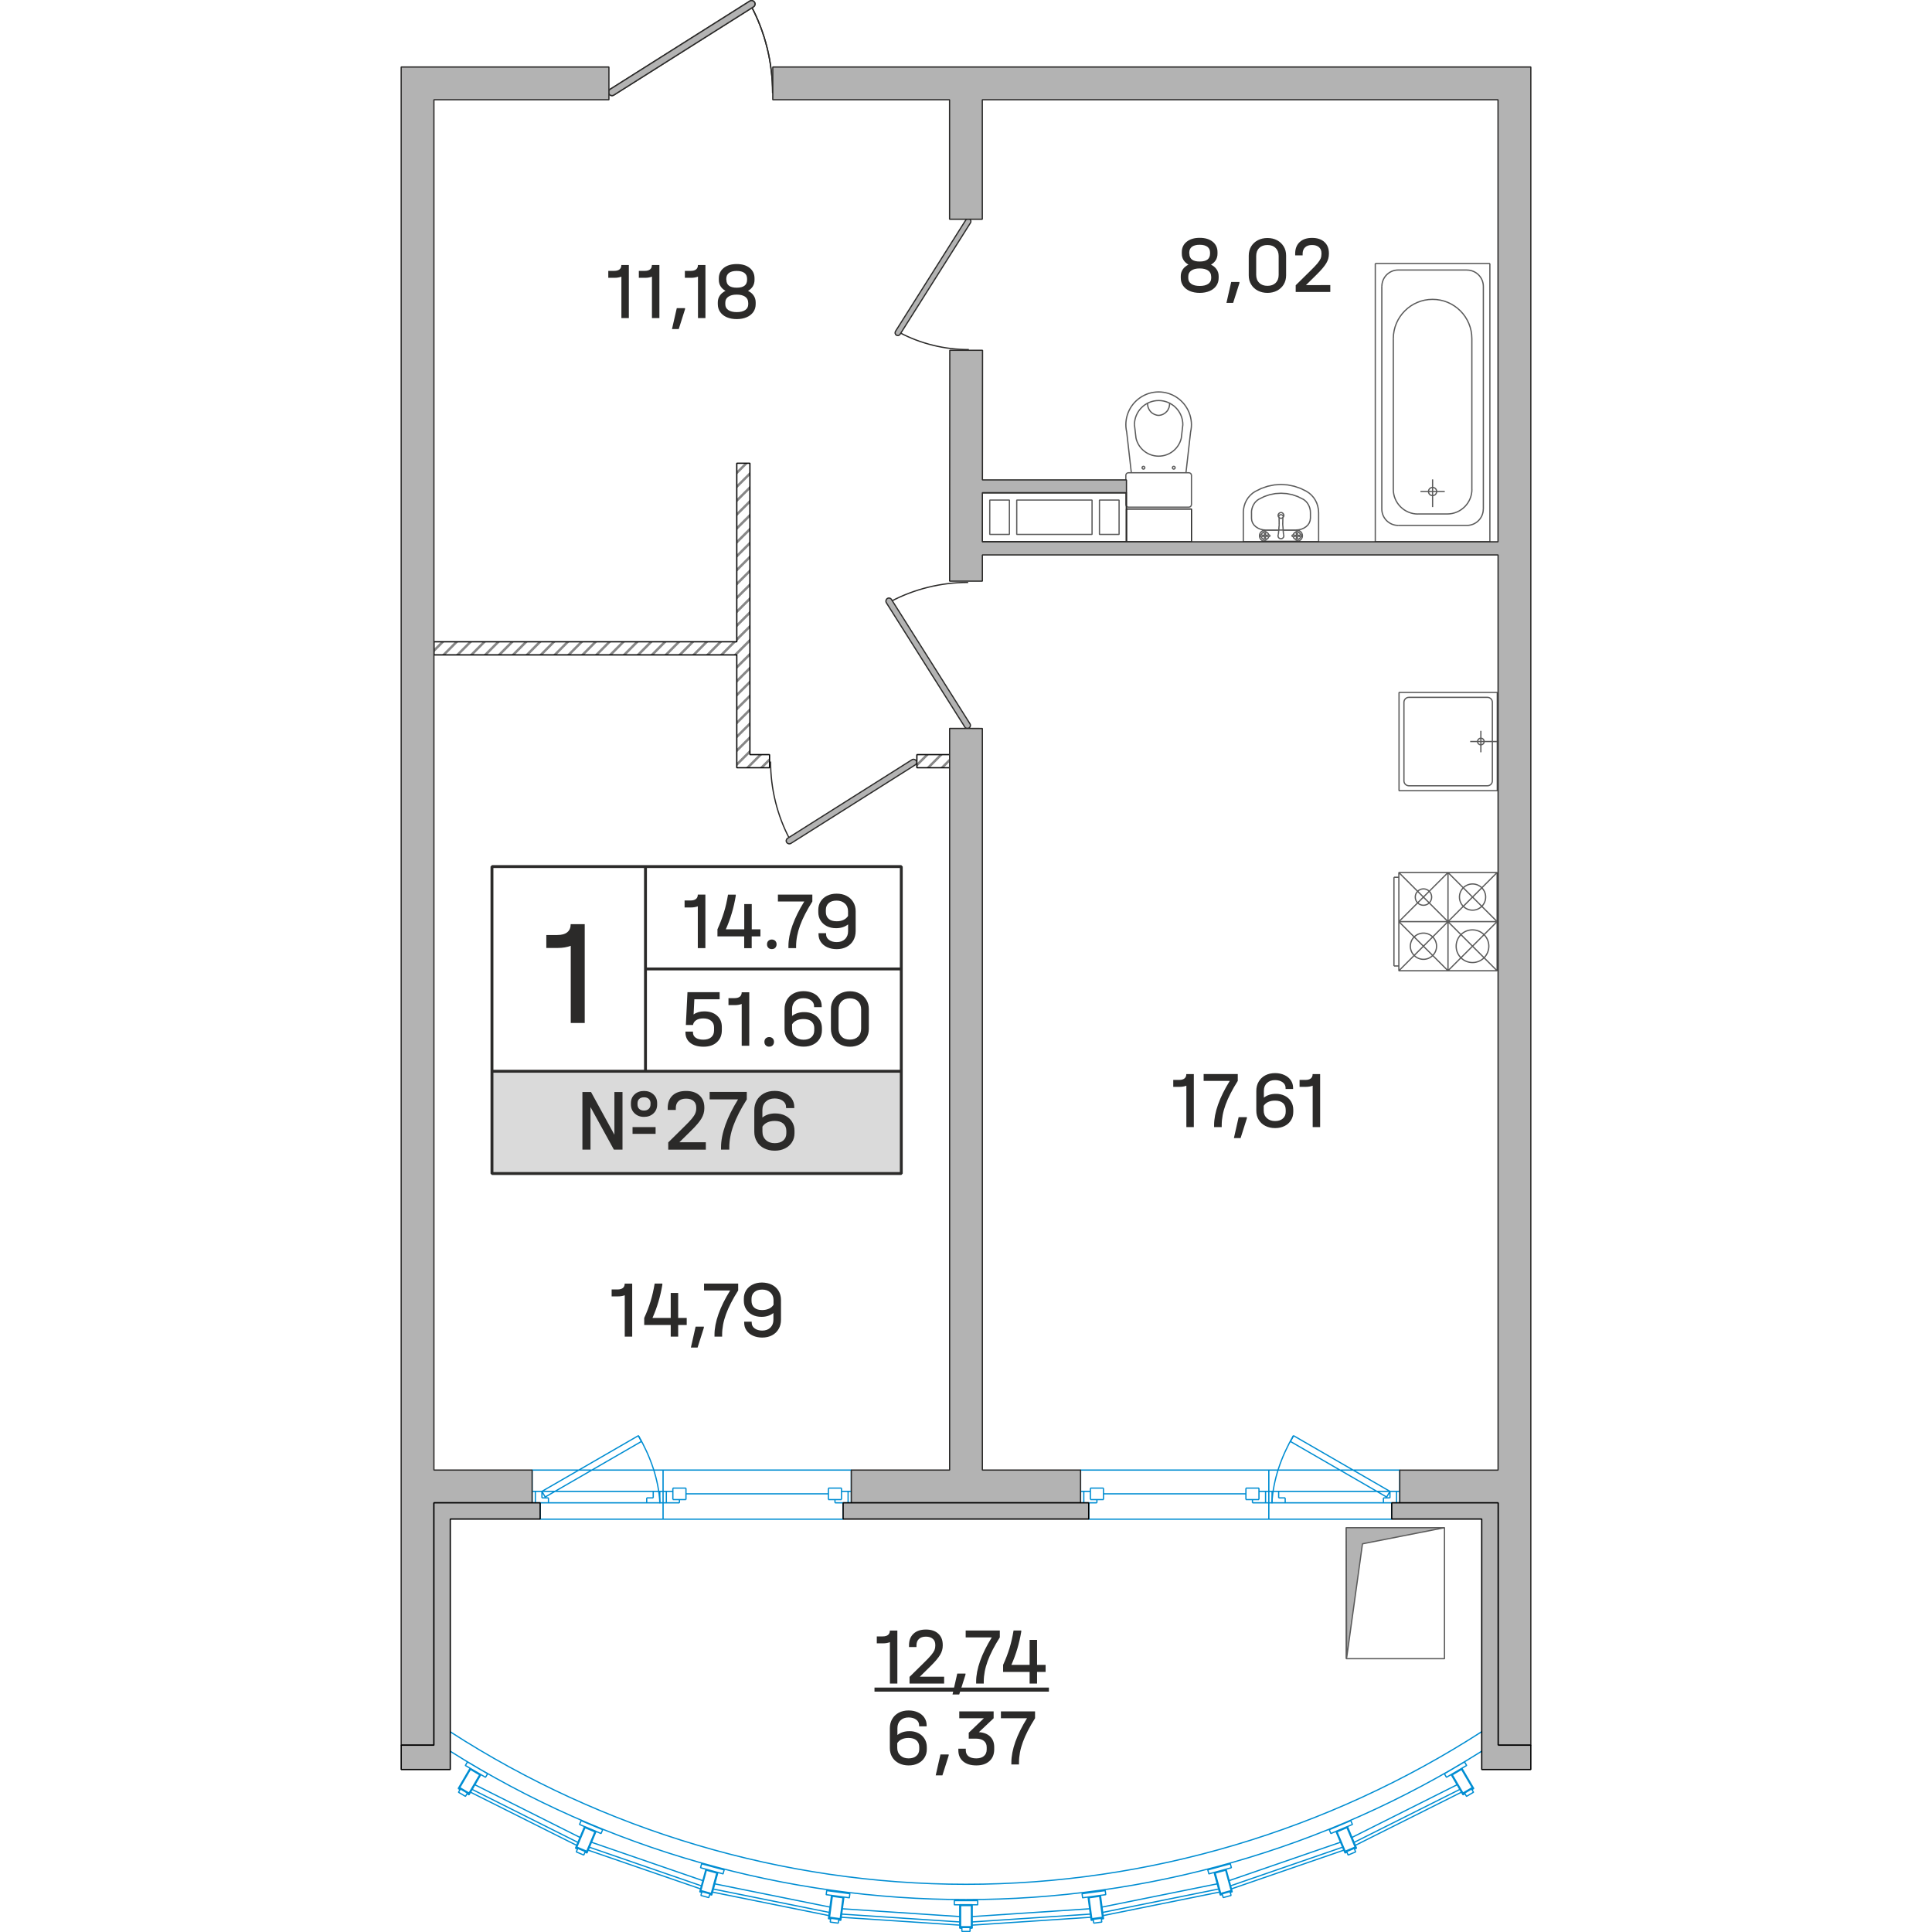 <?xml version="1.0" encoding="utf-8"?>
<!-- Generator: Adobe Illustrator 24.3.0, SVG Export Plug-In . SVG Version: 6.00 Build 0)  -->
<svg version="1.0" xmlns="http://www.w3.org/2000/svg" xmlns:xlink="http://www.w3.org/1999/xlink" x="0px" y="0px"
	 viewBox="0 0 195.81 334.51" enable-background="new 0 0 195.81 334.51" xml:space="preserve" width="200" height="200">
<g id="NLBW">
	<g>
		<g>
			<g>
				<defs>
					<polygon id="SVGID_67_" points="58.22,132.93 63.89,132.93 63.89,130.66 60.49,130.66 60.49,111.12 60.49,80.2 58.22,80.2 
						58.22,111.12 5.78,111.12 5.78,113.39 58.22,113.39 					"/>
				</defs>
				<clipPath id="SVGID_2_">
					<use xlink:href="#SVGID_67_"  overflow="visible"/>
				</clipPath>
				
					<line clip-path="url(#SVGID_2_)" fill-rule="evenodd" clip-rule="evenodd" fill="none" stroke="#878787" stroke-width="0.425" stroke-miterlimit="22.926" x1="10.01" y1="190.2" x2="91.95" y2="108.27"/>
				
					<line clip-path="url(#SVGID_2_)" fill-rule="evenodd" clip-rule="evenodd" fill="none" stroke="#878787" stroke-width="0.425" stroke-miterlimit="22.926" x1="8.81" y1="189" x2="90.75" y2="107.06"/>
				
					<line clip-path="url(#SVGID_2_)" fill-rule="evenodd" clip-rule="evenodd" fill="none" stroke="#878787" stroke-width="0.425" stroke-miterlimit="22.926" x1="7.61" y1="187.8" x2="89.55" y2="105.86"/>
				
					<line clip-path="url(#SVGID_2_)" fill-rule="evenodd" clip-rule="evenodd" fill="none" stroke="#878787" stroke-width="0.425" stroke-miterlimit="22.926" x1="6.41" y1="186.6" x2="88.34" y2="104.66"/>
				
					<line clip-path="url(#SVGID_2_)" fill-rule="evenodd" clip-rule="evenodd" fill="none" stroke="#878787" stroke-width="0.425" stroke-miterlimit="22.926" x1="5.2" y1="185.39" x2="87.14" y2="103.46"/>
				
					<line clip-path="url(#SVGID_2_)" fill-rule="evenodd" clip-rule="evenodd" fill="none" stroke="#878787" stroke-width="0.425" stroke-miterlimit="22.926" x1="4" y1="184.19" x2="85.94" y2="102.25"/>
				
					<line clip-path="url(#SVGID_2_)" fill-rule="evenodd" clip-rule="evenodd" fill="none" stroke="#878787" stroke-width="0.425" stroke-miterlimit="22.926" x1="2.8" y1="182.99" x2="84.74" y2="101.05"/>
				
					<line clip-path="url(#SVGID_2_)" fill-rule="evenodd" clip-rule="evenodd" fill="none" stroke="#878787" stroke-width="0.425" stroke-miterlimit="22.926" x1="1.6" y1="181.78" x2="83.53" y2="99.85"/>
				
					<line clip-path="url(#SVGID_2_)" fill-rule="evenodd" clip-rule="evenodd" fill="none" stroke="#878787" stroke-width="0.425" stroke-miterlimit="22.926" x1="0.39" y1="180.58" x2="82.33" y2="98.65"/>
				
					<line clip-path="url(#SVGID_2_)" fill-rule="evenodd" clip-rule="evenodd" fill="none" stroke="#878787" stroke-width="0.425" stroke-miterlimit="22.926" x1="-0.81" y1="179.38" x2="81.13" y2="97.44"/>
				
					<line clip-path="url(#SVGID_2_)" fill-rule="evenodd" clip-rule="evenodd" fill="none" stroke="#878787" stroke-width="0.425" stroke-miterlimit="22.926" x1="-2.01" y1="178.18" x2="79.92" y2="96.24"/>
				
					<line clip-path="url(#SVGID_2_)" fill-rule="evenodd" clip-rule="evenodd" fill="none" stroke="#878787" stroke-width="0.425" stroke-miterlimit="22.926" x1="-3.21" y1="176.97" x2="78.72" y2="95.04"/>
				
					<line clip-path="url(#SVGID_2_)" fill-rule="evenodd" clip-rule="evenodd" fill="none" stroke="#878787" stroke-width="0.425" stroke-miterlimit="22.926" x1="-4.42" y1="175.77" x2="77.52" y2="93.83"/>
				
					<line clip-path="url(#SVGID_2_)" fill-rule="evenodd" clip-rule="evenodd" fill="none" stroke="#878787" stroke-width="0.425" stroke-miterlimit="22.926" x1="-5.62" y1="174.57" x2="76.32" y2="92.63"/>
				
					<line clip-path="url(#SVGID_2_)" fill-rule="evenodd" clip-rule="evenodd" fill="none" stroke="#878787" stroke-width="0.425" stroke-miterlimit="22.926" x1="-6.82" y1="173.37" x2="75.11" y2="91.43"/>
				
					<line clip-path="url(#SVGID_2_)" fill-rule="evenodd" clip-rule="evenodd" fill="none" stroke="#878787" stroke-width="0.425" stroke-miterlimit="22.926" x1="-8.03" y1="172.16" x2="73.91" y2="90.23"/>
				
					<line clip-path="url(#SVGID_2_)" fill-rule="evenodd" clip-rule="evenodd" fill="none" stroke="#878787" stroke-width="0.425" stroke-miterlimit="22.926" x1="-9.23" y1="170.96" x2="72.71" y2="89.02"/>
				
					<line clip-path="url(#SVGID_2_)" fill-rule="evenodd" clip-rule="evenodd" fill="none" stroke="#878787" stroke-width="0.425" stroke-miterlimit="22.926" x1="-10.43" y1="169.76" x2="71.51" y2="87.82"/>
				
					<line clip-path="url(#SVGID_2_)" fill-rule="evenodd" clip-rule="evenodd" fill="none" stroke="#878787" stroke-width="0.425" stroke-miterlimit="22.926" x1="-11.63" y1="168.56" x2="70.3" y2="86.62"/>
				
					<line clip-path="url(#SVGID_2_)" fill-rule="evenodd" clip-rule="evenodd" fill="none" stroke="#878787" stroke-width="0.425" stroke-miterlimit="22.926" x1="-12.84" y1="167.35" x2="69.1" y2="85.42"/>
				
					<line clip-path="url(#SVGID_2_)" fill-rule="evenodd" clip-rule="evenodd" fill="none" stroke="#878787" stroke-width="0.425" stroke-miterlimit="22.926" x1="-14.04" y1="166.15" x2="67.9" y2="84.21"/>
				
					<line clip-path="url(#SVGID_2_)" fill-rule="evenodd" clip-rule="evenodd" fill="none" stroke="#878787" stroke-width="0.425" stroke-miterlimit="22.926" x1="-15.24" y1="164.95" x2="66.7" y2="83.01"/>
				
					<line clip-path="url(#SVGID_2_)" fill-rule="evenodd" clip-rule="evenodd" fill="none" stroke="#878787" stroke-width="0.425" stroke-miterlimit="22.926" x1="-16.44" y1="163.75" x2="65.49" y2="81.81"/>
				
					<line clip-path="url(#SVGID_2_)" fill-rule="evenodd" clip-rule="evenodd" fill="none" stroke="#878787" stroke-width="0.425" stroke-miterlimit="22.926" x1="-17.65" y1="162.54" x2="64.29" y2="80.61"/>
				
					<line clip-path="url(#SVGID_2_)" fill-rule="evenodd" clip-rule="evenodd" fill="none" stroke="#878787" stroke-width="0.425" stroke-miterlimit="22.926" x1="-18.85" y1="161.34" x2="63.09" y2="79.4"/>
				
					<line clip-path="url(#SVGID_2_)" fill-rule="evenodd" clip-rule="evenodd" fill="none" stroke="#878787" stroke-width="0.425" stroke-miterlimit="22.926" x1="-20.05" y1="160.14" x2="61.89" y2="78.2"/>
				
					<line clip-path="url(#SVGID_2_)" fill-rule="evenodd" clip-rule="evenodd" fill="none" stroke="#878787" stroke-width="0.425" stroke-miterlimit="22.926" x1="-21.25" y1="158.93" x2="60.68" y2="77"/>
				
					<line clip-path="url(#SVGID_2_)" fill-rule="evenodd" clip-rule="evenodd" fill="none" stroke="#878787" stroke-width="0.425" stroke-miterlimit="22.926" x1="-22.46" y1="157.73" x2="59.48" y2="75.8"/>
				
					<line clip-path="url(#SVGID_2_)" fill-rule="evenodd" clip-rule="evenodd" fill="none" stroke="#878787" stroke-width="0.425" stroke-miterlimit="22.926" x1="-23.66" y1="156.53" x2="58.28" y2="74.59"/>
				
					<line clip-path="url(#SVGID_2_)" fill-rule="evenodd" clip-rule="evenodd" fill="none" stroke="#878787" stroke-width="0.425" stroke-miterlimit="22.926" x1="-24.86" y1="155.33" x2="57.07" y2="73.39"/>
				
					<line clip-path="url(#SVGID_2_)" fill-rule="evenodd" clip-rule="evenodd" fill="none" stroke="#878787" stroke-width="0.425" stroke-miterlimit="22.926" x1="-26.06" y1="154.12" x2="55.87" y2="72.19"/>
				
					<line clip-path="url(#SVGID_2_)" fill-rule="evenodd" clip-rule="evenodd" fill="none" stroke="#878787" stroke-width="0.425" stroke-miterlimit="22.926" x1="-27.27" y1="152.92" x2="54.67" y2="70.98"/>
				
					<line clip-path="url(#SVGID_2_)" fill-rule="evenodd" clip-rule="evenodd" fill="none" stroke="#878787" stroke-width="0.425" stroke-miterlimit="22.926" x1="-28.47" y1="151.72" x2="53.47" y2="69.78"/>
				
					<line clip-path="url(#SVGID_2_)" fill-rule="evenodd" clip-rule="evenodd" fill="none" stroke="#878787" stroke-width="0.425" stroke-miterlimit="22.926" x1="-29.67" y1="150.52" x2="52.26" y2="68.58"/>
				
					<line clip-path="url(#SVGID_2_)" fill-rule="evenodd" clip-rule="evenodd" fill="none" stroke="#878787" stroke-width="0.425" stroke-miterlimit="22.926" x1="-30.88" y1="149.31" x2="51.06" y2="67.38"/>
				
					<line clip-path="url(#SVGID_2_)" fill-rule="evenodd" clip-rule="evenodd" fill="none" stroke="#878787" stroke-width="0.425" stroke-miterlimit="22.926" x1="-32.08" y1="148.11" x2="49.86" y2="66.17"/>
				
					<line clip-path="url(#SVGID_2_)" fill-rule="evenodd" clip-rule="evenodd" fill="none" stroke="#878787" stroke-width="0.425" stroke-miterlimit="22.926" x1="-33.28" y1="146.91" x2="48.66" y2="64.97"/>
				
					<line clip-path="url(#SVGID_2_)" fill-rule="evenodd" clip-rule="evenodd" fill="none" stroke="#878787" stroke-width="0.425" stroke-miterlimit="22.926" x1="-34.48" y1="145.71" x2="47.45" y2="63.77"/>
				
					<line clip-path="url(#SVGID_2_)" fill-rule="evenodd" clip-rule="evenodd" fill="none" stroke="#878787" stroke-width="0.425" stroke-miterlimit="22.926" x1="-35.69" y1="144.5" x2="46.25" y2="62.57"/>
				
					<line clip-path="url(#SVGID_2_)" fill-rule="evenodd" clip-rule="evenodd" fill="none" stroke="#878787" stroke-width="0.425" stroke-miterlimit="22.926" x1="-36.89" y1="143.3" x2="45.05" y2="61.36"/>
				
					<line clip-path="url(#SVGID_2_)" fill-rule="evenodd" clip-rule="evenodd" fill="none" stroke="#878787" stroke-width="0.425" stroke-miterlimit="22.926" x1="-38.09" y1="142.1" x2="43.85" y2="60.16"/>
				
					<line clip-path="url(#SVGID_2_)" fill-rule="evenodd" clip-rule="evenodd" fill="none" stroke="#878787" stroke-width="0.425" stroke-miterlimit="22.926" x1="-39.29" y1="140.9" x2="42.64" y2="58.96"/>
				
					<line clip-path="url(#SVGID_2_)" fill-rule="evenodd" clip-rule="evenodd" fill="none" stroke="#878787" stroke-width="0.425" stroke-miterlimit="22.926" x1="-40.5" y1="139.69" x2="41.44" y2="57.76"/>
				
					<line clip-path="url(#SVGID_2_)" fill-rule="evenodd" clip-rule="evenodd" fill="none" stroke="#878787" stroke-width="0.425" stroke-miterlimit="22.926" x1="-41.7" y1="138.49" x2="40.24" y2="56.55"/>
				
					<line clip-path="url(#SVGID_2_)" fill-rule="evenodd" clip-rule="evenodd" fill="none" stroke="#878787" stroke-width="0.425" stroke-miterlimit="22.926" x1="-42.9" y1="137.29" x2="39.03" y2="55.35"/>
				
					<line clip-path="url(#SVGID_2_)" fill-rule="evenodd" clip-rule="evenodd" fill="none" stroke="#878787" stroke-width="0.425" stroke-miterlimit="22.926" x1="-44.1" y1="136.08" x2="37.83" y2="54.15"/>
				
					<line clip-path="url(#SVGID_2_)" fill-rule="evenodd" clip-rule="evenodd" fill="none" stroke="#878787" stroke-width="0.425" stroke-miterlimit="22.926" x1="-45.31" y1="134.88" x2="36.63" y2="52.95"/>
				
					<line clip-path="url(#SVGID_2_)" fill-rule="evenodd" clip-rule="evenodd" fill="none" stroke="#878787" stroke-width="0.425" stroke-miterlimit="22.926" x1="-46.51" y1="133.68" x2="35.43" y2="51.74"/>
			</g>
			
				<polygon fill-rule="evenodd" clip-rule="evenodd" fill="none" stroke="#000000" stroke-width="0.216" stroke-linejoin="bevel" stroke-miterlimit="22.926" points="
				58.22,132.93 63.89,132.93 63.89,130.66 60.49,130.66 60.49,111.12 60.49,80.2 58.22,80.2 58.22,111.12 5.78,111.12 5.78,113.39 
				58.22,113.39 			"/>
		</g>
		<g>
			<g>
				<defs>
					<rect id="SVGID_69_" x="89.4" y="130.66" width="5.67" height="2.27"/>
				</defs>
				<clipPath id="SVGID_4_">
					<use xlink:href="#SVGID_69_"  overflow="visible"/>
				</clipPath>
				
					<line clip-path="url(#SVGID_4_)" fill-rule="evenodd" clip-rule="evenodd" fill="none" stroke="#878787" stroke-width="0.425" stroke-miterlimit="22.926" x1="92.97" y1="138.51" x2="97.95" y2="133.54"/>
				
					<line clip-path="url(#SVGID_4_)" fill-rule="evenodd" clip-rule="evenodd" fill="none" stroke="#878787" stroke-width="0.425" stroke-miterlimit="22.926" x1="91.77" y1="137.31" x2="96.74" y2="132.34"/>
				
					<line clip-path="url(#SVGID_4_)" fill-rule="evenodd" clip-rule="evenodd" fill="none" stroke="#878787" stroke-width="0.425" stroke-miterlimit="22.926" x1="90.57" y1="136.11" x2="95.54" y2="131.13"/>
				
					<line clip-path="url(#SVGID_4_)" fill-rule="evenodd" clip-rule="evenodd" fill="none" stroke="#878787" stroke-width="0.425" stroke-miterlimit="22.926" x1="89.36" y1="134.91" x2="94.34" y2="129.93"/>
				
					<line clip-path="url(#SVGID_4_)" fill-rule="evenodd" clip-rule="evenodd" fill="none" stroke="#878787" stroke-width="0.425" stroke-miterlimit="22.926" x1="88.16" y1="133.7" x2="93.14" y2="128.73"/>
				
					<line clip-path="url(#SVGID_4_)" fill-rule="evenodd" clip-rule="evenodd" fill="none" stroke="#878787" stroke-width="0.425" stroke-miterlimit="22.926" x1="86.96" y1="132.5" x2="91.93" y2="127.53"/>
			</g>
			
				<rect x="89.4" y="130.66" fill-rule="evenodd" clip-rule="evenodd" fill="none" stroke="#000000" stroke-width="0.216" stroke-linejoin="bevel" stroke-miterlimit="22.926" width="5.67" height="2.27"/>
		</g>
	</g>
</g>
<g id="Elements">
	
		<path fill-rule="evenodd" clip-rule="evenodd" fill="none" stroke="#5B5B5B" stroke-width="0.216" stroke-linejoin="bevel" stroke-miterlimit="22.926" d="
		M172.85,151.89H172 M172.85,151.07h17.01v17.01h-17.01V151.07L172.85,151.07z M172.85,167.25H172 M172,151.89v15.36 M189.86,159.57
		l-8.5,8.5 M172.85,159.57l8.5,8.5 M181.36,151.07l-8.5,8.5 M181.36,151.07l8.5,8.5 M189.86,151.07l-17.01,17.01 M172.85,151.07
		l17.01,17.01 M181.36,168.08v-17.01 M189.86,159.57h-17.01 M183.34,155.32c0,1.25,1.02,2.27,2.27,2.27c1.25,0,2.27-1.02,2.27-2.27
		c0-1.25-1.02-2.27-2.27-2.27C184.35,153.05,183.34,154.07,183.34,155.32L183.34,155.32z M174.84,163.83c0,1.25,1.02,2.27,2.27,2.27
		c1.25,0,2.27-1.02,2.27-2.27c0-1.25-1.02-2.27-2.27-2.27C175.85,161.56,174.84,162.57,174.84,163.83L174.84,163.83z M175.69,155.32
		c0,0.78,0.63,1.42,1.42,1.42c0.78,0,1.42-0.63,1.42-1.42c0-0.78-0.63-1.42-1.42-1.42C176.32,153.9,175.69,154.54,175.69,155.32
		L175.69,155.32z M182.77,163.83c0,1.57,1.27,2.83,2.83,2.83c1.57,0,2.83-1.27,2.83-2.83c0-1.57-1.27-2.83-2.83-2.83
		C184.04,160.99,182.77,162.26,182.77,163.83z"/>
	<g>
		<g>
			
				<path fill-rule="evenodd" clip-rule="evenodd" fill="none" stroke="#5B5B5B" stroke-width="0.216" stroke-linejoin="bevel" stroke-miterlimit="22.926" d="
				M185.49,58.63c0-3.76-3.05-6.8-6.8-6.8c-3.76,0-6.8,3.05-6.8,6.8 M181.24,88.99c1.13,0,2.21-0.45,3.01-1.25
				c0.8-0.8,1.25-1.88,1.25-3.01 M171.89,84.74c0,1.13,0.45,2.21,1.25,3.01c0.8,0.8,1.88,1.25,3.01,1.25 M176.14,88.99h5.1
				 M184.64,90.97c0.75,0,1.47-0.3,2-0.83c0.53-0.53,0.83-1.25,0.83-2 M169.9,88.14c0,0.75,0.3,1.47,0.83,2
				c0.53,0.53,1.25,0.83,2,0.83 M185.49,58.63v26.1 M171.89,84.74v-26.1 M172.74,46.75c-1.57,0-2.83,1.27-2.83,2.83 M187.48,49.59
				c0-0.75-0.3-1.47-0.83-2c-0.53-0.53-1.25-0.83-2-0.83 M172.74,46.75h11.91 M169.9,88.14V49.59 M187.48,49.59v38.55 M172.74,90.97
				h11.91 M177.98,85.1c0,0.39,0.32,0.71,0.71,0.71c0.39,0,0.71-0.32,0.71-0.71c0-0.39-0.32-0.71-0.71-0.71
				C178.3,84.4,177.98,84.71,177.98,85.1L177.98,85.1z M180.8,85.1h-4.21 M178.69,87.79V83 M168.77,45.62h19.84 M168.77,93.81V45.62
				 M168.77,93.81h19.84 M188.61,45.62v48.19"/>
			
				<path fill-rule="evenodd" clip-rule="evenodd" fill="none" stroke="#5B5B5B" stroke-width="0.216" stroke-linejoin="bevel" stroke-miterlimit="22.926" d="
				M189.89,136.9h-17.01v-17.01h17.01v8.5h-0.85v-6.8c0-0.23-0.09-0.44-0.25-0.6c-0.16-0.16-0.38-0.25-0.6-0.25h-13.61
				c-0.23,0-0.44,0.09-0.6,0.25c-0.16,0.16-0.25,0.38-0.25,0.6v13.61c0,0.23,0.09,0.44,0.25,0.6c0.16,0.16,0.38,0.25,0.6,0.25h13.61
				c0.23,0,0.44-0.09,0.6-0.25c0.16-0.16,0.25-0.38,0.25-0.6v-6.8h0.85V136.9L189.89,136.9z M187.05,128.96
				c0.31,0,0.57-0.25,0.57-0.57s-0.25-0.57-0.57-0.57c-0.31,0-0.57,0.25-0.57,0.57S186.74,128.96,187.05,128.96L187.05,128.96z
				 M189.89,128.39h-4.69 M187.05,130.25v-3.71"/>
			
				<path fill-rule="evenodd" clip-rule="evenodd" fill="none" stroke="#5B5B5B" stroke-width="0.216" stroke-linejoin="bevel" stroke-miterlimit="22.926" d="
				M155.02,91.77L155.02,91.77 M157.54,89.77v-1.01 M158.96,93.81v-5.05 M147.34,89.77v-1.01 M145.92,93.81v-5.05 M145.92,93.81
				h13.04 M149.86,91.77h5.16 M155.02,91.77l0.49-0.04l0.47-0.11l0.44-0.19l0.38-0.25l0.31-0.3l0.23-0.35l0.14-0.38l0.05-0.39
				 M147.34,89.77l0.05,0.39l0.14,0.38l0.23,0.35l0.31,0.3l0.38,0.25l0.44,0.19l0.47,0.11l0.49,0.04 M156.9,85.09l-1.05-0.52
				l-1.11-0.38l-1.14-0.23l-1.16-0.08l-1.16,0.08l-1.14,0.23l-1.11,0.38l-1.05,0.52 M156.22,86.41l-0.89-0.44l-0.94-0.32l-0.97-0.19
				l-0.98-0.06l-0.98,0.06l-0.97,0.19l-0.94,0.32l-0.89,0.44 M148.65,86.41l-0.29,0.19l-0.26,0.23l-0.23,0.27l-0.19,0.3l-0.15,0.32
				l-0.11,0.34l-0.07,0.35l-0.02,0.36 M147.98,85.09l-0.45,0.3l-0.4,0.36l-0.36,0.41l-0.3,0.46l-0.24,0.5l-0.17,0.53l-0.11,0.55
				l-0.04,0.56 M157.54,88.76l-0.02-0.36l-0.07-0.35l-0.11-0.34l-0.15-0.32l-0.19-0.3l-0.23-0.27l-0.26-0.23l-0.29-0.19
				 M158.96,88.76l-0.04-0.56l-0.11-0.55l-0.17-0.53l-0.24-0.5l-0.3-0.46l-0.36-0.41l-0.4-0.36l-0.45-0.3 M151.94,89.24
				c0,0.27,0.22,0.5,0.5,0.5c0.27,0,0.5-0.22,0.5-0.5c0-0.27-0.22-0.5-0.5-0.5C152.16,88.75,151.94,88.97,151.94,89.24L151.94,89.24
				z M151.98,92.54l0.03-0.2 M152.89,92.54l-0.03-0.2 M155.04,92.77l0,0.04 M155.05,92.8l0.01,0.04 M155.06,92.84l0.02,0.03
				 M155.08,92.87l0.03,0.03 M155.11,92.9l0.03,0.02 M155.14,92.91l0.04,0.01 M155.17,92.93l0.04,0 M155.21,92.93l0.04-0.01
				 M155.25,92.92l0.03-0.01 M155.28,92.91l0.03-0.02 M155.31,92.88l0.02-0.03 M155.34,92.85l0.02-0.03 M155.35,92.82l0.01-0.04
				 M155.36,92.78v-0.04 M155.36,92.75l-0.01-0.04 M155.35,92.71l-0.02-0.03 M155.34,92.68l-0.02-0.03 M155.31,92.65l-0.03-0.02
				 M155.28,92.63l-0.03-0.01 M155.25,92.61l-0.04-0.01 M155.21,92.6l-0.04,0 M155.17,92.61l-0.04,0.01 M155.14,92.62l-0.03,0.02
				 M155.11,92.64l-0.03,0.03 M155.08,92.66l-0.02,0.03 M155.06,92.69l-0.01,0.04 M155.05,92.73l0,0.04 M155.2,91.86l-0.06,0.06
				 M155.14,91.92l-0.05,0.04 M155.09,91.96l-0.04,0.13 M155.05,92.09l0.01,0.14 M155.06,92.22l0.02,0.01 M155.09,92.23l-0.02,0.02
				 M155.06,92.25l0.06,0.19 M155.12,92.44l0.02,0.18 M155.2,91.86l0.06,0.06 M155.27,91.92l0.05,0.04 M155.31,91.96l0.04,0.13
				 M155.35,92.09l-0.01,0.14 M155.34,92.22l-0.02,0.01 M155.32,92.23l0.02,0.02 M155.34,92.25l-0.06,0.19 M155.29,92.44l-0.02,0.18
				 M154.29,92.77l0.06,0.06 M154.35,92.83l0.04,0.05 M154.39,92.88l0.13,0.04 M154.52,92.92l0.14-0.01 M154.66,92.91l0.01-0.02
				 M154.67,92.88l0.02,0.02 M154.68,92.91l0.19-0.06 M154.88,92.85l0.18-0.02 M154.29,92.77l0.06-0.06 M154.35,92.7l0.04-0.05
				 M154.39,92.65l0.13-0.04 M154.52,92.62l0.14,0.01 M154.66,92.63l0.01,0.02 M154.67,92.65l0.02-0.02 M154.68,92.63l0.19,0.06
				 M154.88,92.68l0.18,0.02 M155.2,93.68l0.06-0.06 M155.27,93.62l0.05-0.04 M155.32,93.57l0.04-0.13 M155.35,93.45l-0.01-0.14
				 M155.34,93.31l-0.02-0.01 M155.32,93.3l0.02-0.02 M155.34,93.28l-0.06-0.19 M155.29,93.09l-0.02-0.18 M155.2,93.68l-0.06-0.06
				 M155.14,93.62l-0.05-0.04 M155.09,93.57l-0.04-0.13 M155.05,93.45l0.01-0.14 M155.06,93.31l0.02-0.01 M155.09,93.3l-0.02-0.02
				 M155.06,93.28l0.06-0.19 M155.12,93.09l0.02-0.18 M156.11,92.77l-0.06-0.06 M156.05,92.7l-0.04-0.05 M156.01,92.65l-0.13-0.04
				 M155.88,92.62l-0.14,0.01 M155.74,92.63l-0.01,0.02 M155.74,92.65l-0.02-0.02 M155.72,92.63l-0.19,0.06 M155.53,92.68
				l-0.18,0.02 M156.11,92.77l-0.06,0.06 M156.05,92.83l-0.04,0.05 M156.01,92.88l-0.13,0.04 M155.88,92.91l-0.14-0.01
				 M155.74,92.91l-0.01-0.02 M155.74,92.88l-0.02,0.02 M155.72,92.9l-0.19-0.06 M155.53,92.85l-0.18-0.02 M149.51,92.77l0,0.04
				 M149.52,92.8l0.01,0.04 M149.53,92.84l0.02,0.03 M149.55,92.87l0.03,0.03 M149.58,92.9l0.03,0.02 M149.61,92.91l0.04,0.01
				 M149.65,92.93l0.04,0 M149.68,92.93l0.04-0.01 M149.72,92.92l0.03-0.01 M149.76,92.91l0.03-0.02 M149.79,92.88l0.02-0.03
				 M149.81,92.85l0.02-0.03 M149.83,92.82l0.01-0.04 M149.84,92.78v-0.04 M149.84,92.75l-0.01-0.04 M149.83,92.71l-0.02-0.03
				 M149.81,92.68l-0.02-0.03 M149.79,92.65l-0.03-0.02 M149.76,92.63l-0.03-0.01 M149.72,92.61l-0.04-0.01 M149.68,92.6l-0.04,0
				 M149.65,92.61l-0.04,0.01 M149.61,92.62l-0.03,0.02 M149.58,92.64l-0.03,0.03 M149.55,92.66l-0.02,0.03 M149.53,92.69
				l-0.01,0.04 M149.52,92.73l0,0.04 M149.68,91.86l-0.06,0.06 M149.61,91.92l-0.05,0.04 M149.56,91.96l-0.04,0.13 M149.53,92.09
				l0.01,0.14 M149.53,92.22l0.02,0.01 M149.56,92.23l-0.02,0.02 M149.54,92.25l0.06,0.19 M149.59,92.44l0.02,0.18 M149.68,91.86
				l0.06,0.06 M149.74,91.92l0.05,0.04 M149.79,91.96l0.04,0.13 M149.82,92.09l-0.01,0.14 M149.81,92.22l-0.02,0.01 M149.79,92.23
				l0.02,0.02 M149.81,92.25l-0.06,0.19 M149.76,92.44l-0.02,0.18 M148.77,92.77l0.06,0.06 M148.82,92.83l0.04,0.05 M148.87,92.88
				l0.13,0.04 M148.99,92.92l0.14-0.01 M149.13,92.91l0.01-0.02 M149.14,92.88l0.02,0.02 M149.16,92.91l0.19-0.06 M149.35,92.85
				l0.18-0.02 M148.77,92.77l0.06-0.06 M148.82,92.7l0.04-0.05 M148.87,92.65l0.13-0.04 M148.99,92.62l0.14,0.01 M149.13,92.63
				l0.01,0.02 M149.14,92.65l0.02-0.02 M149.16,92.63l0.19,0.06 M149.35,92.68l0.18,0.02 M149.68,93.68l0.06-0.06 M149.74,93.62
				l0.05-0.04 M149.79,93.57l0.04-0.13 M149.82,93.45l-0.01-0.14 M149.82,93.31l-0.02-0.01 M149.79,93.3l0.02-0.02 M149.81,93.28
				l-0.06-0.19 M149.76,93.09l-0.02-0.18 M149.68,93.68l-0.06-0.06 M149.61,93.62l-0.05-0.04 M149.56,93.57l-0.04-0.13
				 M149.53,93.45l0.01-0.14 M149.54,93.31l0.02-0.01 M149.56,93.3l-0.02-0.02 M149.54,93.28l0.06-0.19 M149.59,93.09l0.02-0.18
				 M150.59,92.77l-0.06-0.06 M150.53,92.7l-0.04-0.05 M150.48,92.65l-0.13-0.04 M150.36,92.62l-0.14,0.01 M150.22,92.63l-0.01,0.02
				 M150.21,92.65l-0.02-0.02 M150.19,92.63L150,92.68 M150,92.68l-0.18,0.02 M150.59,92.77l-0.06,0.06 M150.53,92.83l-0.04,0.05
				 M150.48,92.88l-0.13,0.04 M150.36,92.91l-0.14-0.01 M150.22,92.91l-0.01-0.02 M150.21,92.88l-0.02,0.02 M150.19,92.9L150,92.85
				 M150,92.85l-0.18-0.02 M155.04,92.77l0,0.04 M155.05,92.8l0.01,0.04 M155.06,92.84l0.02,0.03 M155.08,92.87l0.03,0.03
				 M155.11,92.9l0.03,0.02 M155.14,92.91l0.04,0.01 M155.17,92.93l0.04,0 M155.21,92.93l0.04-0.01 M155.25,92.92l0.03-0.01
				 M155.28,92.91l0.03-0.02 M155.31,92.88l0.02-0.03 M155.34,92.85l0.02-0.03 M155.35,92.82l0.01-0.04 M155.36,92.78v-0.04
				 M155.36,92.75l-0.01-0.04 M155.35,92.71l-0.02-0.03 M155.34,92.68l-0.02-0.03 M155.31,92.65l-0.03-0.02 M155.28,92.63
				l-0.03-0.01 M155.25,92.61l-0.04-0.01 M155.21,92.6l-0.04,0 M155.17,92.61l-0.04,0.01 M155.14,92.62l-0.03,0.02 M155.11,92.64
				l-0.03,0.03 M155.08,92.66l-0.02,0.03 M155.06,92.69l-0.01,0.04 M155.05,92.73l0,0.04 M155.2,91.86l-0.06,0.06 M155.14,91.92
				l-0.05,0.04 M155.09,91.96l-0.04,0.13 M155.05,92.09l0.01,0.14 M155.06,92.22l0.02,0.01 M155.09,92.23l-0.02,0.02 M155.06,92.25
				l0.06,0.19 M155.12,92.44l0.02,0.18 M155.2,91.86l0.06,0.06 M155.27,91.92l0.05,0.04 M155.31,91.96l0.04,0.13 M155.35,92.09
				l-0.01,0.14 M155.34,92.22l-0.02,0.01 M155.32,92.23l0.02,0.02 M155.34,92.25l-0.06,0.19 M155.29,92.44l-0.02,0.18 M154.29,92.77
				l0.06,0.06 M154.35,92.83l0.04,0.05 M154.39,92.88l0.13,0.04 M154.52,92.92l0.14-0.01 M154.66,92.91l0.01-0.02 M154.67,92.88
				l0.02,0.02 M154.68,92.91l0.19-0.06 M154.88,92.85l0.18-0.02 M154.29,92.77l0.06-0.06 M154.35,92.7l0.04-0.05 M154.39,92.65
				l0.13-0.04 M154.52,92.62l0.14,0.01 M154.66,92.63l0.01,0.02 M154.67,92.65l0.02-0.02 M154.68,92.63l0.19,0.06 M154.88,92.68
				l0.18,0.02 M155.2,93.68l0.06-0.06 M155.27,93.62l0.05-0.04 M155.32,93.57l0.04-0.13 M155.35,93.45l-0.01-0.14 M155.34,93.31
				l-0.02-0.01 M155.32,93.3l0.02-0.02 M155.34,93.28l-0.06-0.19 M155.29,93.09l-0.02-0.18 M155.2,93.68l-0.06-0.06 M155.14,93.62
				l-0.05-0.04 M155.09,93.57l-0.04-0.13 M155.05,93.45l0.01-0.14 M155.06,93.31l0.02-0.01 M155.09,93.3l-0.02-0.02 M155.06,93.28
				l0.06-0.19 M155.12,93.09l0.02-0.18 M156.11,92.77l-0.06-0.06 M156.05,92.7l-0.04-0.05 M156.01,92.65l-0.13-0.04 M155.88,92.62
				l-0.14,0.01 M155.74,92.63l-0.01,0.02 M155.74,92.65l-0.02-0.02 M155.72,92.63l-0.19,0.06 M155.53,92.68l-0.18,0.02
				 M156.11,92.77l-0.06,0.06 M156.05,92.83l-0.04,0.05 M156.01,92.88l-0.13,0.04 M155.88,92.91l-0.14-0.01 M155.74,92.91
				l-0.01-0.02 M155.74,92.88l-0.02,0.02 M155.72,92.9l-0.19-0.06 M155.53,92.85l-0.18-0.02 M149.51,92.77l0,0.04 M149.52,92.8
				l0.01,0.04 M149.53,92.84l0.02,0.03 M149.55,92.87l0.03,0.03 M149.58,92.9l0.03,0.02 M149.61,92.91l0.04,0.01 M149.65,92.93
				l0.04,0 M149.68,92.93l0.04-0.01 M149.72,92.92l0.03-0.01 M149.76,92.91l0.03-0.02 M149.79,92.88l0.02-0.03 M149.81,92.85
				l0.02-0.03 M149.83,92.82l0.01-0.04 M149.84,92.78v-0.04 M149.84,92.75l-0.01-0.04 M149.83,92.71l-0.02-0.03 M149.81,92.68
				l-0.02-0.03 M149.79,92.65l-0.03-0.02 M149.76,92.63l-0.03-0.01 M149.72,92.61l-0.04-0.01 M149.68,92.6l-0.04,0 M149.65,92.61
				l-0.04,0.01 M149.61,92.62l-0.03,0.02 M149.58,92.64l-0.03,0.03 M149.55,92.66l-0.02,0.03 M149.53,92.69l-0.01,0.04
				 M149.52,92.73l0,0.04 M149.68,91.86l-0.06,0.06 M149.61,91.92l-0.05,0.04 M149.56,91.96l-0.04,0.13 M149.53,92.09l0.01,0.14
				 M149.53,92.22l0.02,0.01 M149.56,92.23l-0.02,0.02 M149.54,92.25l0.06,0.19 M149.59,92.44l0.02,0.18 M149.68,91.86l0.06,0.06
				 M149.74,91.92l0.05,0.04 M149.79,91.96l0.04,0.13 M149.82,92.09l-0.01,0.14 M149.81,92.22l-0.02,0.01 M149.79,92.23l0.02,0.02
				 M149.81,92.25l-0.06,0.19 M149.76,92.44l-0.02,0.18 M148.77,92.77l0.06,0.06 M148.82,92.83l0.04,0.05 M148.87,92.88l0.13,0.04
				 M148.99,92.92l0.14-0.01 M149.13,92.91l0.01-0.02 M149.14,92.88l0.02,0.02 M149.16,92.91l0.19-0.06 M149.35,92.85l0.18-0.02
				 M148.77,92.77l0.06-0.06 M148.82,92.7l0.04-0.05 M148.87,92.65l0.13-0.04 M148.99,92.62l0.14,0.01 M149.13,92.63l0.01,0.02
				 M149.14,92.65l0.02-0.02 M149.16,92.63l0.19,0.06 M149.35,92.68l0.18,0.02 M149.68,93.68l0.06-0.06 M149.74,93.62l0.05-0.04
				 M149.79,93.57l0.04-0.13 M149.82,93.45l-0.01-0.14 M149.82,93.31l-0.02-0.01 M149.79,93.3l0.02-0.02 M149.81,93.28l-0.06-0.19
				 M149.76,93.09l-0.02-0.18 M149.68,93.68l-0.06-0.06 M149.61,93.62l-0.05-0.04 M149.56,93.57l-0.04-0.13 M149.53,93.45l0.01-0.14
				 M149.54,93.31l0.02-0.01 M149.56,93.3l-0.02-0.02 M149.54,93.28l0.06-0.19 M149.59,93.09l0.02-0.18 M150.59,92.77l-0.06-0.06
				 M150.53,92.7l-0.04-0.05 M150.48,92.65l-0.13-0.04 M150.36,92.62l-0.14,0.01 M150.22,92.63l-0.01,0.02 M150.21,92.65l-0.02-0.02
				 M150.19,92.63L150,92.68 M150,92.68l-0.18,0.02 M150.59,92.77l-0.06,0.06 M150.53,92.83l-0.04,0.05 M150.48,92.88l-0.13,0.04
				 M150.36,92.91l-0.14-0.01 M150.22,92.91l-0.01-0.02 M150.21,92.88l-0.02,0.02 M150.19,92.9L150,92.85 M150,92.85l-0.18-0.02
				 M155.04,92.77l0,0.04 M155.05,92.8l0.01,0.04 M155.06,92.84l0.02,0.03 M155.08,92.87l0.03,0.03 M155.11,92.9l0.03,0.02
				 M155.14,92.91l0.04,0.01 M155.17,92.93l0.04,0 M155.21,92.93l0.04-0.01 M155.25,92.92l0.03-0.01 M155.28,92.91l0.03-0.02
				 M155.31,92.88l0.02-0.03 M155.34,92.85l0.02-0.03 M155.35,92.82l0.01-0.04 M155.36,92.78v-0.04 M155.36,92.75l-0.01-0.04
				 M155.35,92.71l-0.02-0.03 M155.34,92.68l-0.02-0.03 M155.31,92.65l-0.03-0.02 M155.28,92.63l-0.03-0.01 M155.25,92.61
				l-0.04-0.01 M155.21,92.6l-0.04,0 M155.17,92.61l-0.04,0.01 M155.14,92.62l-0.03,0.02 M155.11,92.64l-0.03,0.03 M155.08,92.66
				l-0.02,0.03 M155.06,92.69l-0.01,0.04 M155.05,92.73l0,0.04 M155.2,91.86l-0.06,0.06 M155.14,91.92l-0.05,0.04 M155.09,91.96
				l-0.04,0.13 M155.05,92.09l0.01,0.14 M155.06,92.22l0.02,0.01 M155.09,92.23l-0.02,0.02 M155.06,92.25l0.06,0.19 M155.12,92.44
				l0.02,0.18 M155.2,91.86l0.06,0.06 M155.27,91.92l0.05,0.04 M155.31,91.96l0.04,0.13 M155.35,92.09l-0.01,0.14 M155.34,92.22
				l-0.02,0.01 M155.32,92.23l0.02,0.02 M155.34,92.25l-0.06,0.19 M155.29,92.44l-0.02,0.18 M154.29,92.77l0.06,0.06 M154.35,92.83
				l0.04,0.05 M154.39,92.88l0.13,0.04 M154.52,92.92l0.14-0.01 M154.66,92.91l0.01-0.02 M154.67,92.88l0.02,0.02 M154.68,92.91
				l0.19-0.06 M154.88,92.85l0.18-0.02 M154.29,92.77l0.06-0.06 M154.35,92.7l0.04-0.05 M154.39,92.65l0.13-0.04 M154.52,92.62
				l0.14,0.01 M154.66,92.63l0.01,0.02 M154.67,92.65l0.02-0.02 M154.68,92.63l0.19,0.06 M154.88,92.68l0.18,0.02 M155.2,93.68
				l0.06-0.06 M155.27,93.62l0.05-0.04 M155.32,93.57l0.04-0.13 M155.35,93.45l-0.01-0.14 M155.34,93.31l-0.02-0.01 M155.32,93.3
				l0.02-0.02 M155.34,93.28l-0.06-0.19 M155.29,93.09l-0.02-0.18 M155.2,93.68l-0.06-0.06 M155.14,93.62l-0.05-0.04 M155.09,93.57
				l-0.04-0.13 M155.05,93.45l0.01-0.14 M155.06,93.31l0.02-0.01 M155.09,93.3l-0.02-0.02 M155.06,93.28l0.06-0.19 M155.12,93.09
				l0.02-0.18 M156.11,92.77l-0.06-0.06 M156.05,92.7l-0.04-0.05 M156.01,92.65l-0.13-0.04 M155.88,92.62l-0.14,0.01 M155.74,92.63
				l-0.01,0.02 M155.74,92.65l-0.02-0.02 M155.72,92.63l-0.19,0.06 M155.53,92.68l-0.18,0.02 M156.11,92.77l-0.06,0.06
				 M156.05,92.83l-0.04,0.05 M156.01,92.88l-0.13,0.04 M155.88,92.91l-0.14-0.01 M155.74,92.91l-0.01-0.02 M155.74,92.88
				l-0.02,0.02 M155.72,92.9l-0.19-0.06 M155.53,92.85l-0.18-0.02 M149.51,92.77l0,0.04 M149.52,92.8l0.01,0.04 M149.53,92.84
				l0.02,0.03 M149.55,92.87l0.03,0.03 M149.58,92.9l0.03,0.02 M149.61,92.91l0.04,0.01 M149.65,92.93l0.04,0 M149.68,92.93
				l0.04-0.01 M149.72,92.92l0.03-0.01 M149.76,92.91l0.03-0.02 M149.79,92.88l0.02-0.03 M149.81,92.85l0.02-0.03 M149.83,92.82
				l0.01-0.04 M149.84,92.78v-0.04 M149.84,92.75l-0.01-0.04 M149.83,92.71l-0.02-0.03 M149.81,92.68l-0.02-0.03 M149.79,92.65
				l-0.03-0.02 M149.76,92.63l-0.03-0.01 M149.72,92.61l-0.04-0.01 M149.68,92.6l-0.04,0 M149.65,92.61l-0.04,0.01 M149.61,92.62
				l-0.03,0.02 M149.58,92.64l-0.03,0.03 M149.55,92.66l-0.02,0.03 M149.53,92.69l-0.01,0.04 M149.52,92.73l0,0.04 M149.68,91.86
				l-0.06,0.06 M149.61,91.92l-0.05,0.04 M149.56,91.96l-0.04,0.13 M149.53,92.09l0.01,0.14 M149.53,92.22l0.02,0.01 M149.56,92.23
				l-0.02,0.02 M149.54,92.25l0.06,0.19 M149.59,92.44l0.02,0.18 M149.68,91.86l0.06,0.06 M149.74,91.92l0.05,0.04 M149.79,91.96
				l0.04,0.13 M149.82,92.09l-0.01,0.14 M149.81,92.22l-0.02,0.01 M149.79,92.23l0.02,0.02 M149.81,92.25l-0.06,0.19 M149.76,92.44
				l-0.02,0.18 M148.77,92.77l0.06,0.06 M148.82,92.83l0.04,0.05 M148.87,92.88l0.13,0.04 M148.99,92.92l0.14-0.01 M149.13,92.91
				l0.01-0.02 M149.14,92.88l0.02,0.02 M149.16,92.91l0.19-0.06 M149.35,92.85l0.18-0.02 M148.77,92.77l0.06-0.06 M148.82,92.7
				l0.04-0.05 M148.87,92.65l0.13-0.04 M148.99,92.62l0.14,0.01 M149.13,92.63l0.01,0.02 M149.14,92.65l0.02-0.02 M149.16,92.63
				l0.19,0.06 M149.35,92.68l0.18,0.02 M149.68,93.68l0.06-0.06 M149.74,93.62l0.05-0.04 M149.79,93.57l0.04-0.13 M149.82,93.45
				l-0.01-0.14 M149.82,93.31l-0.02-0.01 M149.79,93.3l0.02-0.02 M149.81,93.28l-0.06-0.19 M149.76,93.09l-0.02-0.18 M149.68,93.68
				l-0.06-0.06 M149.61,93.62l-0.05-0.04 M149.56,93.57l-0.04-0.13 M149.53,93.45l0.01-0.14 M149.54,93.31l0.02-0.01 M149.56,93.3
				l-0.02-0.02 M149.54,93.28l0.06-0.19 M149.59,93.09l0.02-0.18 M150.59,92.77l-0.06-0.06 M150.53,92.7l-0.04-0.05 M150.48,92.65
				l-0.13-0.04 M150.36,92.62l-0.14,0.01 M150.22,92.63l-0.01,0.02 M150.21,92.65l-0.02-0.02 M150.19,92.63L150,92.68 M150,92.68
				l-0.18,0.02 M150.59,92.77l-0.06,0.06 M150.53,92.83l-0.04,0.05 M150.48,92.88l-0.13,0.04 M150.36,92.91l-0.14-0.01
				 M150.22,92.91l-0.01-0.02 M150.21,92.88l-0.02,0.02 M150.19,92.9L150,92.85 M150,92.85l-0.18-0.02 M155.04,92.77l0,0.04
				 M155.05,92.8l0.01,0.04 M155.06,92.84l0.02,0.03 M155.08,92.87l0.03,0.03 M155.11,92.9l0.03,0.02 M155.14,92.91l0.04,0.01
				 M155.17,92.93l0.04,0 M155.21,92.93l0.04-0.01 M155.25,92.92l0.03-0.01 M155.28,92.91l0.03-0.02 M155.31,92.88l0.02-0.03
				 M155.34,92.85l0.02-0.03 M155.35,92.82l0.01-0.04 M155.36,92.78v-0.04 M155.36,92.75l-0.01-0.04 M155.35,92.71l-0.02-0.03
				 M155.34,92.68l-0.02-0.03 M155.31,92.65l-0.03-0.02 M155.28,92.63l-0.03-0.01 M155.25,92.61l-0.04-0.01 M155.21,92.6l-0.04,0
				 M155.17,92.61l-0.04,0.01 M155.14,92.62l-0.03,0.02 M155.11,92.64l-0.03,0.03 M155.08,92.66l-0.02,0.03 M155.06,92.69
				l-0.01,0.04 M155.05,92.73l0,0.04 M155.2,91.86l-0.06,0.06 M155.14,91.92l-0.05,0.04 M155.09,91.96l-0.04,0.13 M155.05,92.09
				l0.01,0.14 M155.06,92.22l0.02,0.01 M155.09,92.23l-0.02,0.02 M155.06,92.25l0.06,0.19 M155.12,92.44l0.02,0.18 M155.2,91.86
				l0.06,0.06 M155.27,91.92l0.05,0.04 M155.31,91.96l0.04,0.13 M155.35,92.09l-0.01,0.14 M155.34,92.22l-0.02,0.01 M155.32,92.23
				l0.02,0.02 M155.34,92.25l-0.06,0.19 M155.29,92.44l-0.02,0.18 M154.29,92.77l0.06,0.06 M154.35,92.83l0.04,0.05 M154.39,92.88
				l0.13,0.04 M154.52,92.92l0.14-0.01 M154.66,92.91l0.01-0.02 M154.67,92.88l0.02,0.02 M154.68,92.91l0.19-0.06 M154.88,92.85
				l0.18-0.02 M154.29,92.77l0.06-0.06 M154.35,92.7l0.04-0.05 M154.39,92.65l0.13-0.04 M154.52,92.62l0.14,0.01 M154.66,92.63
				l0.01,0.02 M154.67,92.65l0.02-0.02 M154.68,92.63l0.19,0.06 M154.88,92.68l0.18,0.02 M155.2,93.68l0.06-0.06 M155.27,93.62
				l0.05-0.04 M155.32,93.57l0.04-0.13 M155.35,93.45l-0.01-0.14 M155.34,93.31l-0.02-0.01 M155.32,93.3l0.02-0.02 M155.34,93.28
				l-0.06-0.19 M155.29,93.09l-0.02-0.18 M155.2,93.68l-0.06-0.06 M155.14,93.62l-0.05-0.04 M155.09,93.57l-0.04-0.13 M155.05,93.45
				l0.01-0.14 M155.06,93.31l0.02-0.01 M155.09,93.3l-0.02-0.02 M155.06,93.28l0.06-0.19 M155.12,93.09l0.02-0.18 M156.11,92.77
				l-0.06-0.06 M156.05,92.7l-0.04-0.05 M156.01,92.65l-0.13-0.04 M155.88,92.62l-0.14,0.01 M155.74,92.63l-0.01,0.02 M155.74,92.65
				l-0.02-0.02 M155.72,92.63l-0.19,0.06 M155.53,92.68l-0.18,0.02 M156.11,92.77l-0.06,0.06 M156.05,92.83l-0.04,0.05
				 M156.01,92.88l-0.13,0.04 M155.88,92.91l-0.14-0.01 M155.74,92.91l-0.01-0.02 M155.74,92.88l-0.02,0.02 M155.72,92.9l-0.19-0.06
				 M155.53,92.85l-0.18-0.02 M149.51,92.77l0,0.04 M149.52,92.8l0.01,0.04 M149.53,92.84l0.02,0.03 M149.55,92.87l0.03,0.03
				 M149.58,92.9l0.03,0.02 M149.61,92.91l0.04,0.01 M149.65,92.93l0.04,0 M149.68,92.93l0.04-0.01 M149.72,92.92l0.03-0.01
				 M149.76,92.91l0.03-0.02 M149.79,92.88l0.02-0.03 M149.81,92.85l0.02-0.03 M149.83,92.82l0.01-0.04 M149.84,92.78v-0.04
				 M149.84,92.75l-0.01-0.04 M149.83,92.71l-0.02-0.03 M149.81,92.68l-0.02-0.03 M149.79,92.65l-0.03-0.02 M149.76,92.63
				l-0.03-0.01 M149.72,92.61l-0.04-0.01 M149.68,92.6l-0.04,0 M149.65,92.61l-0.04,0.01 M149.61,92.62l-0.03,0.02 M149.58,92.64
				l-0.03,0.03 M149.55,92.66l-0.02,0.03 M149.53,92.69l-0.01,0.04 M149.52,92.73l0,0.04 M149.68,91.86l-0.06,0.06 M149.61,91.92
				l-0.05,0.04 M149.56,91.96l-0.04,0.13 M149.53,92.09l0.01,0.14 M149.53,92.22l0.02,0.01 M149.56,92.23l-0.02,0.02 M149.54,92.25
				l0.06,0.19 M149.59,92.44l0.02,0.18 M149.68,91.86l0.06,0.06 M149.74,91.92l0.05,0.04 M149.79,91.96l0.04,0.13 M149.82,92.09
				l-0.01,0.14 M149.81,92.22l-0.02,0.01 M149.79,92.23l0.02,0.02 M149.81,92.25l-0.06,0.19 M149.76,92.44l-0.02,0.18 M148.77,92.77
				l0.06,0.06 M148.82,92.83l0.04,0.05 M148.87,92.88l0.13,0.04 M148.99,92.92l0.14-0.01 M149.13,92.91l0.01-0.02 M149.14,92.88
				l0.02,0.02 M149.16,92.91l0.19-0.06 M149.35,92.85l0.18-0.02 M148.77,92.77l0.06-0.06 M148.82,92.7l0.04-0.05 M148.87,92.65
				l0.13-0.04 M148.99,92.62l0.14,0.01 M149.13,92.63l0.01,0.02 M149.14,92.65l0.02-0.02 M149.16,92.63l0.19,0.06 M149.35,92.68
				l0.18,0.02 M149.68,93.68l0.06-0.06 M149.74,93.62l0.05-0.04 M149.79,93.57l0.04-0.13 M149.82,93.45l-0.01-0.14 M149.82,93.31
				l-0.02-0.01 M149.79,93.3l0.02-0.02 M149.81,93.28l-0.06-0.19 M149.76,93.09l-0.02-0.18 M149.68,93.68l-0.06-0.06 M149.61,93.62
				l-0.05-0.04 M149.56,93.57l-0.04-0.13 M149.53,93.45l0.01-0.14 M149.54,93.31l0.02-0.01 M149.56,93.3l-0.02-0.02 M149.54,93.28
				l0.06-0.19 M149.59,93.09l0.02-0.18 M150.59,92.77l-0.06-0.06 M150.53,92.7l-0.04-0.05 M150.48,92.65l-0.13-0.04 M150.36,92.62
				l-0.14,0.01 M150.22,92.63l-0.01,0.02 M150.21,92.65l-0.02-0.02 M150.19,92.63L150,92.68 M150,92.68l-0.18,0.02 M150.59,92.77
				l-0.06,0.06 M150.53,92.83l-0.04,0.05 M150.48,92.88l-0.13,0.04 M150.36,92.91l-0.14-0.01 M150.22,92.91l-0.01-0.02
				 M150.21,92.88l-0.02,0.02 M150.19,92.9L150,92.85 M150,92.85l-0.18-0.02 M155.04,92.77l0,0.04 M155.05,92.8l0.01,0.04
				 M155.06,92.84l0.02,0.03 M155.08,92.87l0.03,0.03 M155.11,92.9l0.03,0.02 M155.14,92.91l0.04,0.01 M155.17,92.93l0.04,0
				 M155.21,92.93l0.04-0.01 M155.25,92.92l0.03-0.01 M155.28,92.91l0.03-0.02 M155.31,92.88l0.02-0.03 M155.34,92.85l0.02-0.03
				 M155.35,92.82l0.01-0.04 M155.36,92.78v-0.04 M155.36,92.75l-0.01-0.04 M155.35,92.71l-0.02-0.03 M155.34,92.68l-0.02-0.03
				 M155.31,92.65l-0.03-0.02 M155.28,92.63l-0.03-0.01 M155.25,92.61l-0.04-0.01 M155.21,92.6l-0.04,0 M155.17,92.61l-0.04,0.01
				 M155.14,92.62l-0.03,0.02 M155.11,92.64l-0.03,0.03 M155.08,92.66l-0.02,0.03 M155.06,92.69l-0.01,0.04 M155.05,92.73l0,0.04
				 M155.2,91.86l-0.06,0.06 M155.14,91.92l-0.05,0.04 M155.09,91.96l-0.04,0.13 M155.05,92.09l0.01,0.14 M155.06,92.22l0.02,0.01
				 M155.09,92.23l-0.02,0.02 M155.06,92.25l0.06,0.19 M155.12,92.44l0.02,0.18 M155.2,91.86l0.06,0.06 M155.27,91.92l0.05,0.04
				 M155.31,91.96l0.04,0.13 M155.35,92.09l-0.01,0.14 M155.34,92.22l-0.02,0.01 M155.32,92.23l0.02,0.02 M155.34,92.25l-0.06,0.19
				 M155.29,92.44l-0.02,0.18 M154.29,92.77l0.06,0.06 M154.35,92.83l0.04,0.05 M154.39,92.88l0.13,0.04 M154.52,92.92l0.14-0.01
				 M154.66,92.91l0.01-0.02 M154.67,92.88l0.02,0.02 M154.68,92.91l0.19-0.06 M154.88,92.85l0.18-0.02 M154.29,92.77l0.06-0.06
				 M154.35,92.7l0.04-0.05 M154.39,92.65l0.13-0.04 M154.52,92.62l0.14,0.01 M154.66,92.63l0.01,0.02 M154.67,92.65l0.02-0.02
				 M154.68,92.63l0.19,0.06 M154.88,92.68l0.18,0.02 M155.2,93.68l0.06-0.06 M155.27,93.62l0.05-0.04 M155.32,93.57l0.04-0.13
				 M155.35,93.45l-0.01-0.14 M155.34,93.31l-0.02-0.01 M155.32,93.3l0.02-0.02 M155.34,93.28l-0.06-0.19 M155.29,93.09l-0.02-0.18
				 M155.2,93.68l-0.06-0.06 M155.14,93.62l-0.05-0.04 M155.09,93.57l-0.04-0.13 M155.05,93.45l0.01-0.14 M155.06,93.31l0.02-0.01
				 M155.09,93.3l-0.02-0.02 M155.06,93.28l0.06-0.19 M155.12,93.09l0.02-0.18 M156.11,92.77l-0.06-0.06 M156.05,92.7l-0.04-0.05
				 M156.01,92.65l-0.13-0.04 M155.88,92.62l-0.14,0.01 M155.74,92.63l-0.01,0.02 M155.74,92.65l-0.02-0.02 M155.72,92.63
				l-0.19,0.06 M155.53,92.68l-0.18,0.02 M156.11,92.77l-0.06,0.06 M156.05,92.83l-0.04,0.05 M156.01,92.88l-0.13,0.04
				 M155.88,92.91l-0.14-0.01 M155.74,92.91l-0.01-0.02 M155.74,92.88l-0.02,0.02 M155.72,92.9l-0.19-0.06 M155.53,92.85l-0.18-0.02
				 M149.51,92.77l0,0.04 M149.52,92.8l0.01,0.04 M149.53,92.84l0.02,0.03 M149.55,92.87l0.03,0.03 M149.58,92.9l0.03,0.02
				 M149.61,92.91l0.04,0.01 M149.65,92.93l0.04,0 M149.68,92.93l0.04-0.01 M149.72,92.92l0.03-0.01 M149.76,92.91l0.03-0.02
				 M149.79,92.88l0.02-0.03 M149.81,92.85l0.02-0.03 M149.83,92.82l0.01-0.04 M149.84,92.78v-0.04 M149.84,92.75l-0.01-0.04
				 M149.83,92.71l-0.02-0.03 M149.81,92.68l-0.02-0.03 M149.79,92.65l-0.03-0.02 M149.76,92.63l-0.03-0.01 M149.72,92.61
				l-0.04-0.01 M149.68,92.6l-0.04,0 M149.65,92.61l-0.04,0.01 M149.61,92.62l-0.03,0.02 M149.58,92.64l-0.03,0.03 M149.55,92.66
				l-0.02,0.03 M149.53,92.69l-0.01,0.04 M149.52,92.73l0,0.04 M149.68,91.86l-0.06,0.06 M149.61,91.92l-0.05,0.04 M149.56,91.96
				l-0.04,0.13 M149.53,92.09l0.01,0.14 M149.53,92.22l0.02,0.01 M149.56,92.23l-0.02,0.02 M149.54,92.25l0.06,0.19 M149.59,92.44
				l0.02,0.18 M149.68,91.86l0.06,0.06 M149.74,91.92l0.05,0.04 M149.79,91.96l0.04,0.13 M149.82,92.09l-0.01,0.14 M149.81,92.22
				l-0.02,0.01 M149.79,92.23l0.02,0.02 M149.81,92.25l-0.06,0.19 M149.76,92.44l-0.02,0.18 M148.77,92.77l0.06,0.06 M148.82,92.83
				l0.04,0.05 M148.87,92.88l0.13,0.04 M148.99,92.92l0.14-0.01 M149.13,92.91l0.01-0.02 M149.14,92.88l0.02,0.02 M149.16,92.91
				l0.19-0.06 M149.35,92.85l0.18-0.02 M148.77,92.77l0.06-0.06 M148.82,92.7l0.04-0.05 M148.87,92.65l0.13-0.04 M148.99,92.62
				l0.14,0.01 M149.13,92.63l0.01,0.02 M149.14,92.65l0.02-0.02 M149.16,92.63l0.19,0.06 M149.35,92.68l0.18,0.02 M149.68,93.68
				l0.06-0.06 M149.74,93.62l0.05-0.04 M149.79,93.57l0.04-0.13 M149.82,93.45l-0.01-0.14 M149.82,93.31l-0.02-0.01 M149.79,93.3
				l0.02-0.02 M149.81,93.28l-0.06-0.19 M149.76,93.09l-0.02-0.18 M149.68,93.68l-0.06-0.06 M149.61,93.62l-0.05-0.04 M149.56,93.57
				l-0.04-0.13 M149.53,93.45l0.01-0.14 M149.54,93.31l0.02-0.01 M149.56,93.3l-0.02-0.02 M149.54,93.28l0.06-0.19 M149.59,93.09
				l0.02-0.18 M150.59,92.77l-0.06-0.06 M150.53,92.7l-0.04-0.05 M150.48,92.65l-0.13-0.04 M150.36,92.62l-0.14,0.01 M150.22,92.63
				l-0.01,0.02 M150.21,92.65l-0.02-0.02 M150.19,92.63L150,92.68 M150,92.68l-0.18,0.02 M150.59,92.77l-0.06,0.06 M150.53,92.83
				l-0.04,0.05 M150.48,92.88l-0.13,0.04 M150.36,92.91l-0.14-0.01 M150.22,92.91l-0.01-0.02 M150.21,92.88l-0.02,0.02 M150.19,92.9
				L150,92.85 M150,92.85l-0.18-0.02 M155.04,92.77l0,0.04 M155.05,92.8l0.01,0.04 M155.06,92.84l0.02,0.03 M155.08,92.87l0.03,0.03
				 M155.11,92.9l0.03,0.02 M155.14,92.91l0.04,0.01 M155.17,92.93l0.04,0 M155.21,92.93l0.04-0.01 M155.25,92.92l0.03-0.01
				 M155.28,92.91l0.03-0.02 M155.31,92.88l0.02-0.03 M155.34,92.85l0.02-0.03 M155.35,92.82l0.01-0.04 M155.36,92.78v-0.04
				 M155.36,92.75l-0.01-0.04 M155.35,92.71l-0.02-0.03 M155.34,92.68l-0.02-0.03 M155.31,92.65l-0.03-0.02 M155.28,92.63
				l-0.03-0.01 M155.25,92.61l-0.04-0.01 M155.21,92.6l-0.04,0 M155.17,92.61l-0.04,0.01 M155.14,92.62l-0.03,0.02 M155.11,92.64
				l-0.03,0.03 M155.08,92.66l-0.02,0.03 M155.06,92.69l-0.01,0.04 M155.05,92.73l0,0.04 M155.2,91.86l-0.06,0.06 M155.14,91.92
				l-0.05,0.04 M155.09,91.96l-0.04,0.13 M155.05,92.09l0.01,0.14 M155.06,92.22l0.02,0.01 M155.09,92.23l-0.02,0.02 M155.06,92.25
				l0.06,0.19 M155.12,92.44l0.02,0.18 M155.2,91.86l0.06,0.06 M155.27,91.92l0.05,0.04 M155.31,91.96l0.04,0.13 M155.35,92.09
				l-0.01,0.14 M155.34,92.22l-0.02,0.01 M155.32,92.23l0.02,0.02 M155.34,92.25l-0.06,0.19 M155.29,92.44l-0.02,0.18 M154.29,92.77
				l0.06,0.06 M154.35,92.83l0.04,0.05 M154.39,92.88l0.13,0.04 M154.52,92.92l0.14-0.01 M154.66,92.91l0.01-0.02 M154.67,92.88
				l0.02,0.02 M154.68,92.91l0.19-0.06 M154.88,92.85l0.18-0.02 M154.29,92.77l0.06-0.06 M154.35,92.7l0.04-0.05 M154.39,92.65
				l0.13-0.04 M154.52,92.62l0.14,0.01 M154.66,92.63l0.01,0.02 M154.67,92.65l0.02-0.02 M154.68,92.63l0.19,0.06 M154.88,92.68
				l0.18,0.02 M155.2,93.68l0.06-0.06 M155.27,93.62l0.05-0.04 M155.32,93.57l0.04-0.13 M155.35,93.45l-0.01-0.14 M155.34,93.31
				l-0.02-0.01 M155.32,93.3l0.02-0.02 M155.34,93.28l-0.06-0.19 M155.29,93.09l-0.02-0.18 M155.2,93.68l-0.06-0.06 M155.14,93.62
				l-0.05-0.04 M155.09,93.57l-0.04-0.13 M155.05,93.45l0.01-0.14 M155.06,93.31l0.02-0.01 M155.09,93.3l-0.02-0.02 M155.06,93.28
				l0.06-0.19 M155.12,93.09l0.02-0.18 M156.11,92.77l-0.06-0.06 M156.05,92.7l-0.04-0.05 M156.01,92.65l-0.13-0.04 M155.88,92.62
				l-0.14,0.01 M155.74,92.63l-0.01,0.02 M155.74,92.65l-0.02-0.02 M155.72,92.63l-0.19,0.06 M155.53,92.68l-0.18,0.02
				 M156.11,92.77l-0.06,0.06 M156.05,92.83l-0.04,0.05 M156.01,92.88l-0.13,0.04 M155.88,92.91l-0.14-0.01 M155.74,92.91
				l-0.01-0.02 M155.74,92.88l-0.02,0.02 M155.72,92.9l-0.19-0.06 M155.53,92.85l-0.18-0.02 M149.51,92.77l0,0.04 M149.52,92.8
				l0.01,0.04 M149.53,92.84l0.02,0.03 M149.55,92.87l0.03,0.03 M149.58,92.9l0.03,0.02 M149.61,92.91l0.04,0.01 M149.65,92.93
				l0.04,0 M149.68,92.93l0.04-0.01 M149.72,92.92l0.03-0.01 M149.76,92.91l0.03-0.02 M149.79,92.88l0.02-0.03 M149.81,92.85
				l0.02-0.03 M149.83,92.82l0.01-0.04 M149.84,92.78v-0.04 M149.84,92.75l-0.01-0.04 M149.83,92.71l-0.02-0.03 M149.81,92.68
				l-0.02-0.03 M149.79,92.65l-0.03-0.02 M149.76,92.63l-0.03-0.01 M149.72,92.61l-0.04-0.01 M149.68,92.6l-0.04,0 M149.65,92.61
				l-0.04,0.01 M149.61,92.62l-0.03,0.02 M149.58,92.64l-0.03,0.03 M149.55,92.66l-0.02,0.03 M149.53,92.69l-0.01,0.04
				 M149.52,92.73l0,0.04 M149.68,91.86l-0.06,0.06 M149.61,91.92l-0.05,0.04 M149.56,91.96l-0.04,0.13 M149.53,92.09l0.01,0.14
				 M149.53,92.22l0.02,0.01 M149.56,92.23l-0.02,0.02 M149.54,92.25l0.06,0.19 M149.59,92.44l0.02,0.18 M149.68,91.86l0.06,0.06
				 M149.74,91.92l0.05,0.04 M149.79,91.96l0.04,0.13 M149.82,92.09l-0.01,0.14 M149.81,92.22l-0.02,0.01 M149.79,92.23l0.02,0.02
				 M149.81,92.25l-0.06,0.19 M149.76,92.44l-0.02,0.18 M148.77,92.77l0.06,0.06 M148.82,92.83l0.04,0.05 M148.87,92.88l0.13,0.04
				 M148.99,92.92l0.14-0.01 M149.13,92.91l0.01-0.02 M149.14,92.88l0.02,0.02 M149.16,92.91l0.19-0.06 M149.35,92.85l0.18-0.02
				 M148.77,92.77l0.06-0.06 M148.82,92.7l0.04-0.05 M148.87,92.65l0.13-0.04 M148.99,92.62l0.14,0.01 M149.13,92.63l0.01,0.02
				 M149.14,92.65l0.02-0.02 M149.16,92.63l0.19,0.06 M149.35,92.68l0.18,0.02 M149.68,93.68l0.06-0.06 M149.74,93.62l0.05-0.04
				 M149.79,93.57l0.04-0.13 M149.82,93.45l-0.01-0.14 M149.82,93.31l-0.02-0.01 M149.79,93.3l0.02-0.02 M149.81,93.28l-0.06-0.19
				 M149.76,93.09l-0.02-0.18 M149.68,93.68l-0.06-0.06 M149.61,93.62l-0.05-0.04 M149.56,93.57l-0.04-0.13 M149.53,93.45l0.01-0.14
				 M149.54,93.31l0.02-0.01 M149.56,93.3l-0.02-0.02 M149.54,93.28l0.06-0.19 M149.59,93.09l0.02-0.18 M150.59,92.77l-0.06-0.06
				 M150.53,92.7l-0.04-0.05 M150.48,92.65l-0.13-0.04 M150.36,92.62l-0.14,0.01 M150.22,92.63l-0.01,0.02 M150.21,92.65l-0.02-0.02
				 M150.19,92.63L150,92.68 M150,92.68l-0.18,0.02 M150.59,92.77l-0.06,0.06 M150.53,92.83l-0.04,0.05 M150.48,92.88l-0.13,0.04
				 M150.36,92.91l-0.14-0.01 M150.22,92.91l-0.01-0.02 M150.21,92.88l-0.02,0.02 M150.19,92.9L150,92.85 M150,92.85l-0.18-0.02
				 M152.01,92.34l0.03-0.38 M152.05,91.96l0.03-0.51 M152.08,91.45l0.03-0.4 M152.86,92.34l-0.03-0.38 M152.83,91.96l-0.03-0.51
				 M152.8,91.45l-0.03-0.4 M152.77,91.04l-0.03-0.2 M152.11,91.04l0.03-0.2 M152.13,90.54l-0.01-0.39 M152.12,90.15l-0.01-0.32
				 M152.12,89.83l-0.01-0.31 M152.13,90.84l-0.01-0.3 M152.74,90.84l0.01-0.3 M152.76,90.15l0.01-0.32 M152.76,89.83l0.01-0.31
				 M152.75,90.54l0.01-0.39 M152.07,89.57l0.04,0.06 M152.77,89.63l0.04-0.06 M152.83,89.45l-0.02-0.12 M152.07,89.33l-0.02,0.12
				 M152.05,89.45l0.02,0.12 M152.81,89.57l0.02-0.12 M152.8,89.33l-0.07-0.1 M152.74,89.22l-0.1-0.08 M152.63,89.15l-0.13-0.04
				 M152.37,89.11l-0.13,0.04 M152.24,89.15l-0.1,0.08 M152.14,89.22l-0.07,0.1 M152.5,89.11h-0.13 M152.81,89.33L152.81,89.33
				 M152.51,89.11L152.51,89.11 M152.37,89.11L152.37,89.11 M152.07,89.33L152.07,89.33 M152.07,89.57L152.07,89.57 M152.8,89.57
				L152.8,89.57 M152.06,91.81h-2.38 M155.2,91.81h-2.38 M155.2,93.72h-5.53 M151.98,92.54c-0.11,0.21-0.05,0.48,0.13,0.63
				c0.19,0.15,0.45,0.15,0.64,0c0.19-0.15,0.24-0.41,0.13-0.63 M154.55,92.91c0.06,0.25,0.26,0.45,0.51,0.51 M155.06,92.11
				c-0.25,0.06-0.45,0.26-0.51,0.51 M155.35,93.42c0.25-0.06,0.45-0.26,0.51-0.51 M155.86,92.62c-0.06-0.25-0.26-0.45-0.51-0.51
				 M149.82,93.42c0.25-0.06,0.45-0.25,0.51-0.51 M150.33,92.62c-0.06-0.25-0.25-0.45-0.51-0.51 M149.02,92.91
				c0.06,0.25,0.25,0.45,0.51,0.51 M149.53,92.11c-0.25,0.06-0.45,0.25-0.51,0.51 M149.68,91.81c-0.53,0-0.96,0.43-0.96,0.96
				c0,0.53,0.43,0.96,0.96,0.96 M155.2,93.72c0.34,0,0.66-0.18,0.83-0.48c0.17-0.3,0.17-0.66,0-0.96c-0.17-0.3-0.49-0.48-0.83-0.48"
				/>
		</g>
		
			<path fill-rule="evenodd" clip-rule="evenodd" fill="none" stroke="#5B5B5B" stroke-width="0.216" stroke-linejoin="bevel" stroke-miterlimit="22.926" d="
			M131.26,71.92c-0.53-0.02-1.04-0.26-1.4-0.66c-0.36-0.4-0.54-0.92-0.5-1.46 M133.15,69.8c0.04,0.53-0.14,1.06-0.5,1.46
			c-0.36,0.4-0.86,0.64-1.4,0.66 M127.07,73.54c0-2.31,1.87-4.19,4.19-4.19c2.31,0,4.19,1.87,4.19,4.19 M125.73,74.81
			c-0.53-2.28,0.4-4.65,2.33-5.96c1.93-1.32,4.47-1.32,6.4,0c1.93,1.32,2.86,3.69,2.33,5.96 M125.58,82.3
			c0-0.12,0.05-0.23,0.13-0.32c0.08-0.08,0.2-0.13,0.32-0.13 M136.49,81.85c0.12,0,0.23,0.05,0.32,0.13
			c0.08,0.08,0.13,0.2,0.13,0.32 M136.49,87.81h-10.62 M136.94,82.3v5.06 M136.94,87.36c0,0.12-0.05,0.23-0.13,0.32
			c-0.08,0.08-0.2,0.13-0.32,0.13 M125.58,82.3v5.06 M125.58,82.3v5.06 M126.03,87.81c-0.25,0-0.45-0.2-0.45-0.45 M127.07,73.54
			l0.27,2.33 M126.03,81.85h10.46 M135.18,75.87c-0.43,1.82-2.05,3.11-3.92,3.11c-1.87,0-3.49-1.29-3.92-3.11 M136.79,74.81
			l-0.8,7.04 M133.64,80.98c0-0.13,0.11-0.24,0.24-0.24c0.13,0,0.24,0.11,0.24,0.24c0,0.13-0.11,0.24-0.24,0.24
			C133.75,81.22,133.64,81.11,133.64,80.98L133.64,80.98z M128.39,80.98c0-0.13,0.11-0.24,0.24-0.24c0.13,0,0.24,0.11,0.24,0.24
			c0,0.13-0.11,0.24-0.24,0.24C128.5,81.22,128.39,81.11,128.39,80.98L128.39,80.98z M135.45,73.54l-0.27,2.33 M125.73,74.81
			l0.8,7.04"/>
	</g>
	
		<path fill-rule="evenodd" clip-rule="evenodd" fill="none" stroke="#008DD2" stroke-width="0.216" stroke-linejoin="bevel" stroke-miterlimit="22.926" d="
		M97.19,333.7v0.65c0,0.02,0.01,0.03,0.02,0.04c0.01,0.01,0.03,0.02,0.04,0.02h1.3c0.01,0,0.03-0.01,0.04-0.02
		c0.01-0.01,0.02-0.02,0.02-0.04v-0.65H97.19L97.19,333.7z M97.19,333.73h1.42v0.12h0.37v-4.04c0-0.01,0-0.01-0.01-0.02
		c-0.01-0.01-0.01-0.01-0.02-0.01h-2.1c-0.01,0-0.01,0-0.02,0.01c-0.01,0.01-0.01,0.01-0.01,0.02v4.04h0.37V333.73L97.19,333.73
		L97.19,333.73z M97.05,333.59h1.7v0.12h0.09v-3.78h-1.87v3.78h0.09V333.59L97.05,333.59z M187.19,303.21
		c-54.39,34.25-124.19,34.25-178.58,0 M187.19,299.83c-26.53,17.11-57.72,26.42-89.29,26.42 M97.9,326.25
		c-31.57,0-62.76-9.29-89.29-26.4 M95.88,329.08h4.05v0.69c0,0.02-0.01,0.03-0.03,0.03h-3.99c-0.01,0-0.01,0-0.02-0.01
		c-0.01-0.01-0.01-0.01-0.01-0.02V329.08L95.88,329.08z M121.32,332.09l0.09,0.65c0,0.02,0,0.03-0.01,0.04
		c-0.01,0.01-0.02,0.02-0.04,0.02l-1.29,0.17c-0.01,0-0.03,0-0.04-0.01c-0.01-0.01-0.02-0.02-0.02-0.04l-0.09-0.65L121.32,332.09
		L121.32,332.09z M121.33,332.13l-1.4,0.19l0.02,0.12l-0.37,0.05l-0.53-4c0-0.01,0-0.02,0.01-0.02c0-0.01,0.01-0.01,0.02-0.01
		l2.08-0.28c0.01,0,0.01,0,0.02,0.01c0.01,0,0.01,0.01,0.01,0.02l0.53,4l-0.37,0.05L121.33,332.13L121.33,332.13L121.33,332.13z
		 M121.45,331.97l-1.69,0.23l0.02,0.12l-0.08,0.01l-0.5-3.75l1.85-0.25l0.5,3.75l-0.08,0.01L121.45,331.97L121.45,331.97z
		 M122.01,327.34l-4.01,0.54l0.09,0.68c0,0.02,0.02,0.03,0.03,0.02l3.95-0.53c0.01,0,0.01,0,0.02-0.01c0-0.01,0.01-0.01,0.01-0.02
		L122.01,327.34L122.01,327.34z M119.3,330.49l-20.32,1.35 M119.43,331.41l-20.45,1.36 M119.5,331.96l-20.52,1.36 M143.62,327.5
		l0.17,0.63c0,0.01,0,0.03-0.01,0.04c-0.01,0.01-0.02,0.02-0.03,0.03l-1.26,0.34c-0.01,0-0.03,0-0.04-0.01
		c-0.01-0.01-0.02-0.02-0.03-0.03l-0.17-0.63L143.62,327.5L143.62,327.5z M143.63,327.53l-1.37,0.37l0.03,0.12l-0.36,0.1l-1.06-3.89
		c0-0.01,0-0.01,0-0.02c0-0.01,0.01-0.01,0.02-0.01l2.02-0.55c0.01,0,0.01,0,0.02,0c0.01,0,0.01,0.01,0.01,0.02l1.06,3.89l-0.36,0.1
		L143.63,327.53L143.63,327.53L143.63,327.53z M143.73,327.36l-1.64,0.45l0.03,0.12l-0.08,0.02l-0.99-3.65l1.81-0.49l0.99,3.65
		l-0.08,0.02L143.73,327.36L143.73,327.36z M143.67,322.7l-3.9,1.06l0.18,0.66c0,0.02,0.02,0.02,0.03,0.02l3.85-1.05
		c0.01,0,0.01-0.01,0.02-0.01c0-0.01,0-0.01,0-0.02L143.67,322.7L143.67,322.7z M121.44,330.2l19.97-4.03 M121.56,331.12l20.09-4.05
		 M121.64,331.67l20.16-4.07 M185.42,309.71l0.33,0.56c0.01,0.01,0.01,0.03,0.01,0.04c0,0.01-0.01,0.03-0.03,0.03l-1.12,0.66
		c-0.01,0.01-0.03,0.01-0.04,0.01c-0.01,0-0.03-0.01-0.03-0.03l-0.33-0.56L185.42,309.71L185.42,309.71z M185.44,309.74l-1.22,0.72
		l0.06,0.11l-0.32,0.19l-2.04-3.48c0-0.01,0-0.01,0-0.02c0-0.01,0.01-0.01,0.01-0.02l1.81-1.06c0.01,0,0.01,0,0.02,0
		c0.01,0,0.01,0.01,0.02,0.01l2.04,3.48l-0.32,0.19L185.44,309.74L185.44,309.74L185.44,309.74z M185.49,309.55l-1.47,0.86
		l0.06,0.11l-0.07,0.04l-1.91-3.26l1.61-0.95l1.91,3.26l-0.07,0.04L185.49,309.55L185.49,309.55z M184.22,305.06l-3.49,2.05
		l0.35,0.59c0.01,0.01,0.03,0.02,0.04,0.01l3.44-2.02c0.01,0,0.01-0.01,0.01-0.02c0-0.01,0-0.02,0-0.02L184.22,305.06L184.22,305.06
		z M163.8,320.54l0.25,0.6c0.01,0.01,0.02,0.02,0.03,0.03c0.01,0.01,0.03,0.01,0.04,0l1.2-0.51c0.01-0.01,0.02-0.02,0.03-0.03
		c0.01-0.01,0.01-0.03,0-0.04l-0.25-0.6L163.8,320.54L163.8,320.54z M163.82,320.58l1.31-0.55l0.05,0.11l0.34-0.14l-1.56-3.72
		c0-0.01-0.01-0.01-0.02-0.02c-0.01,0-0.01,0-0.02,0l-1.93,0.81c-0.01,0-0.01,0.01-0.02,0.02c0,0.01,0,0.01,0,0.02l1.56,3.72
		l0.34-0.14L163.82,320.58L163.82,320.58L163.82,320.58z M163.63,320.5l1.57-0.66l0.05,0.11l0.08-0.03l-1.47-3.48l-1.72,0.73
		l1.47,3.48l0.08-0.03L163.63,320.5L163.63,320.5z M160.8,316.8l3.73-1.57l0.27,0.63c0.01,0.01,0,0.03-0.01,0.04l-3.68,1.55
		c-0.01,0-0.01,0-0.02,0c-0.01,0-0.01-0.01-0.02-0.02L160.8,316.8L160.8,316.8z M164.73,318.14l18.21-9.13 M165.09,319l18.32-9.18
		 M165.31,319.51l18.39-9.21 M162.74,318.97l-19.26,6.64 M163.1,319.83l-19.37,6.68 M163.32,320.34l-19.44,6.7 M74.49,332.09
		l-0.09,0.65c0,0.01,0,0.03,0.01,0.04c0.01,0.01,0.02,0.02,0.04,0.02l1.29,0.17c0.01,0,0.03,0,0.04-0.01
		c0.01-0.01,0.02-0.02,0.02-0.04l0.09-0.65L74.49,332.09L74.49,332.09z M74.48,332.13l1.4,0.19l-0.02,0.12l0.37,0.05l0.53-4
		c0-0.01,0-0.02-0.01-0.02c0-0.01-0.01-0.01-0.02-0.01l-2.08-0.28c-0.01,0-0.01,0-0.02,0.01c-0.01,0-0.01,0.01-0.01,0.02l-0.53,4
		l0.37,0.05L74.48,332.13L74.48,332.13L74.48,332.13z M74.36,331.97l1.69,0.23l-0.02,0.12l0.08,0.01l0.5-3.75l-1.85-0.25l-0.5,3.75
		l0.08,0.01L74.36,331.97L74.36,331.97z M73.79,327.34l4.01,0.54l-0.09,0.68c0,0.02-0.02,0.03-0.03,0.02l-3.95-0.53
		c-0.01,0-0.01,0-0.02-0.01c0-0.01-0.01-0.01-0.01-0.02L73.79,327.34L73.79,327.34z M76.5,330.49l20.32,1.35 M76.38,331.41
		l20.45,1.36 M76.31,331.96l20.52,1.36 M52.19,327.5l-0.17,0.63c0,0.01,0,0.03,0.01,0.04c0.01,0.01,0.02,0.02,0.03,0.03l1.26,0.34
		c0.01,0,0.03,0,0.04-0.01c0.01-0.01,0.02-0.02,0.03-0.03l0.17-0.63L52.19,327.5L52.19,327.5z M52.18,327.53l1.37,0.37l-0.03,0.12
		l0.36,0.1l1.06-3.89c0-0.01,0-0.01,0-0.02c0-0.01-0.01-0.01-0.02-0.01l-2.02-0.55c-0.01,0-0.01,0-0.02,0
		c-0.01,0-0.01,0.01-0.01,0.02l-1.06,3.89l0.36,0.1L52.18,327.53L52.18,327.53L52.18,327.53z M52.08,327.36l1.64,0.45l-0.03,0.12
		l0.08,0.02l0.99-3.65l-1.81-0.49l-0.99,3.65l0.08,0.02L52.08,327.36L52.08,327.36z M52.13,322.7l3.9,1.06l-0.18,0.66
		c0,0.02-0.02,0.02-0.03,0.02l-3.85-1.05c-0.01,0-0.01-0.01-0.02-0.01c0-0.01,0-0.01,0-0.02L52.13,322.7L52.13,322.7z M74.37,330.2
		l-19.97-4.03 M74.24,331.12l-20.09-4.05 M74.17,331.67l-20.16-4.07 M10.39,309.71l-0.33,0.56c-0.01,0.01-0.01,0.03-0.01,0.04
		c0,0.01,0.01,0.03,0.03,0.03l1.12,0.66c0.01,0.01,0.03,0.01,0.04,0.01c0.01,0,0.03-0.01,0.03-0.03l0.33-0.56L10.39,309.71
		L10.39,309.71z M10.37,309.74l1.22,0.72l-0.06,0.11l0.32,0.19l2.04-3.48c0-0.01,0-0.01,0-0.02c0-0.01-0.01-0.01-0.01-0.02
		l-1.81-1.06c-0.01,0-0.01,0-0.02,0c-0.01,0-0.01,0.01-0.02,0.01l-2.04,3.48l0.32,0.19L10.37,309.74L10.37,309.74L10.37,309.74z
		 M10.32,309.55l1.47,0.86l-0.06,0.11l0.07,0.04l1.91-3.26l-1.61-0.95l-1.91,3.26l0.07,0.04L10.32,309.55L10.32,309.55z
		 M11.59,305.06l3.49,2.05l-0.35,0.59c-0.01,0.01-0.03,0.02-0.04,0.01l-3.44-2.02c-0.01,0-0.01-0.01-0.01-0.02c0-0.01,0-0.01,0-0.02
		L11.59,305.06L11.59,305.06z M32,320.54l-0.25,0.6c-0.01,0.01-0.02,0.02-0.03,0.03c-0.01,0.01-0.03,0.01-0.04,0l-1.2-0.51
		c-0.01-0.01-0.02-0.02-0.03-0.03c-0.01-0.01-0.01-0.03,0-0.04l0.25-0.6L32,320.54L32,320.54z M31.99,320.58l-1.31-0.55l-0.05,0.11
		L30.29,320l1.56-3.72c0-0.01,0.01-0.01,0.02-0.02c0.01,0,0.01,0,0.02,0l1.93,0.81c0.01,0,0.01,0.01,0.02,0.02c0,0.01,0,0.01,0,0.02
		l-1.56,3.72l-0.34-0.14L31.99,320.58L31.99,320.58L31.99,320.58z M32.17,320.5l-1.57-0.66l-0.05,0.11l-0.08-0.03l1.47-3.48
		l1.72,0.73l-1.47,3.48l-0.08-0.03L32.17,320.5L32.17,320.5z M35,316.8l-3.73-1.57l-0.27,0.63c-0.01,0.01,0,0.03,0.01,0.04
		l3.68,1.55c0.01,0,0.01,0,0.02,0c0.01,0,0.01-0.01,0.02-0.02L35,316.8L35,316.8z M31.08,318.14l-18.21-9.13 M30.72,319l-18.32-9.18
		 M30.5,319.51l-18.39-9.21 M33.06,318.97l19.26,6.64 M32.7,319.83l19.37,6.68 M32.49,320.34l19.44,6.7"/>
	<g>
		
			<path fill-rule="evenodd" clip-rule="evenodd" fill="none" stroke="#008DD2" stroke-width="0.216" stroke-linejoin="bevel" stroke-miterlimit="22.926" d="
			M45.45,260.2v-1.98 M23.34,258.22v1.98 M44.89,258.22v1.98 M45.45,258.22h-1.7 M43.75,258.22v1.13 M43.75,259.35h-1.13
			 M42.62,259.35v0.85 M42.62,260.2h2.83 M25.61,260.2v-0.85 M25.61,259.35h-1.13 M24.48,259.35v-1.13 M24.48,258.22h-1.7
			 M24.48,258.22l0.57,0.98 M25.04,259.2l16.66-9.62 M24.18,260.2v2.83h21.28v-2.83 M45.45,258.22H22.78v1.98h22.68V258.22
			L45.45,258.22z M24.48,258.22l16.69-9.64 M78.05,260.2v-1.98 M45.45,260.2h0.57 M76.63,260.2h-0.99 M45.45,258.22h0.57
			 M74.08,258.64H49.42 M46.02,258.22h1.13 M48.29,260.2v-0.57 M46.02,260.2h2.27 M46.02,258.22v1.98 M75.22,260.2v-0.57
			 M78.05,260.2h-2.83 M77.49,258.22v1.98 M76.35,258.22h1.7 M49.42,259.64v-1.98 M49.42,257.65h-2.27 M47.15,257.65v1.98
			 M47.15,259.64h2.27 M74.08,259.64v-1.98 M74.08,257.65h2.27 M76.35,257.65v1.98 M76.35,259.64h-2.27 M78.05,260.2v-5.67l-32.6,0
			v5.67 M45.45,260.2v2.83l31.18,0v-2.83 M22.78,260.2v-5.67l22.68,0v5.67 M41.17,248.58l0.54,1"/>
		
			<path fill-rule="evenodd" clip-rule="evenodd" fill="none" stroke="#008DD2" stroke-width="0.216" stroke-linejoin="bevel" stroke-miterlimit="22.926" d="
			M150.34,260.2v-1.98 M172.45,258.22v1.98 M150.9,258.22v1.98 M150.34,258.22h1.7 M152.04,258.22v1.13 M152.04,259.35h1.13
			 M153.17,259.35v0.85 M153.17,260.2h-2.83 M170.18,260.2v-0.85 M170.18,259.35h1.13 M171.31,259.35v-1.13 M171.31,258.22h1.7
			 M171.31,258.22l-0.57,0.98 M170.74,259.2l-16.66-9.62 M171.61,260.2v2.83h-21.28v-2.83 M150.34,258.22h22.68v1.98h-22.68V258.22
			L150.34,258.22z M171.31,258.22l-16.69-9.64 M117.74,260.2v-1.98 M150.34,260.2h-0.57 M119.15,260.2h0.99 M150.34,258.22h-0.57
			 M121.71,258.64h24.66 M149.77,258.22h-1.13 M147.5,260.2v-0.57 M149.77,260.2h-2.27 M149.77,258.22v1.98 M120.57,260.2v-0.57
			 M117.74,260.2h2.83 M118.3,258.22v1.98 M119.44,258.22h-1.7 M146.37,259.64v-1.98 M146.37,257.65h2.27 M148.63,257.65v1.98
			 M148.63,259.64h-2.27 M121.71,259.64v-1.98 M121.71,257.65h-2.27 M119.44,257.65v1.98 M119.44,259.64h2.27 M117.74,260.2v-5.67
			l32.6,0v5.67 M150.34,260.2v2.83l-31.18,0v-2.83 M173.01,260.2v-5.67l-22.68,0v5.67 M154.62,248.58l-0.54,1"/>
	</g>
	
		<path fill-rule="evenodd" clip-rule="evenodd" fill="none" stroke="#5B5B5B" stroke-width="0.216" stroke-linejoin="bevel" stroke-miterlimit="22.926" d="
		M125.68,93.81v-8.5h-24.94v8.5H125.68L125.68,93.81z M119.73,92.53v-5.95h-13.04v5.95H119.73L119.73,92.53z M121.01,86.58
		L121.01,86.58v5.95h3.4v-5.95H121.01L121.01,86.58z M105.42,86.58L105.42,86.58v5.95h-3.4v-5.95H105.42z"/>
	
		<rect x="125.68" y="88.14" fill-rule="evenodd" clip-rule="evenodd" fill="none" stroke="#2B2A29" stroke-width="0.216" stroke-linejoin="bevel" stroke-miterlimit="22.926" width="11.27" height="5.67"/>
	
		<rect x="100.74" y="85.31" fill-rule="evenodd" clip-rule="evenodd" fill="none" stroke="#2B2A29" stroke-width="0.216" stroke-linejoin="bevel" stroke-miterlimit="22.926" width="24.94" height="8.5"/>
	<g>
		<g>
			<path fill-rule="evenodd" clip-rule="evenodd" fill="none" stroke="#2B2A29" stroke-width="0.216" stroke-miterlimit="10" d="
				M67.37,145.26c-2.16-4.08-3.3-8.7-3.3-13.4"/>
			<path fill-rule="evenodd" clip-rule="evenodd" fill="#B3B3B3" stroke="#2B2A29" stroke-width="0.216" stroke-miterlimit="10" d="
				M89.28,131.71c-0.16-0.24-0.49-0.32-0.74-0.16l-21.52,13.59c-0.25,0.16-0.32,0.48-0.16,0.72c0.16,0.24,0.49,0.32,0.74,0.16
				l21.52-13.59c0.16-0.1,0.24-0.27,0.24-0.44C89.37,131.89,89.34,131.79,89.28,131.71z"/>
		</g>
		<g>
			<path fill-rule="evenodd" clip-rule="evenodd" fill="none" stroke="#2B2A29" stroke-width="0.216" stroke-miterlimit="10" d="
				M84.88,104.14c4.08-2.16,8.7-3.3,13.4-3.3"/>
			<path fill-rule="evenodd" clip-rule="evenodd" fill="#B3B3B3" stroke="#2B2A29" stroke-width="0.216" stroke-miterlimit="10" d="
				M98.43,126.05c0.24-0.16,0.32-0.49,0.16-0.74L85,103.79c-0.16-0.25-0.48-0.32-0.72-0.16c-0.24,0.16-0.32,0.49-0.16,0.74
				l13.59,21.52c0.1,0.16,0.27,0.24,0.44,0.24C98.25,126.14,98.35,126.11,98.43,126.05z"/>
		</g>
		<g>
			<path fill-rule="evenodd" clip-rule="evenodd" fill="none" stroke="#2B2A29" stroke-width="0.216" stroke-miterlimit="10" d="
				M86.38,57.57c3.66,1.94,7.8,2.96,12.02,2.96"/>
			<path fill-rule="evenodd" clip-rule="evenodd" fill="#B3B3B3" stroke="#2B2A29" stroke-width="0.216" stroke-miterlimit="10" d="
				M98.54,37.92c0.22,0.14,0.28,0.44,0.14,0.66l-12.19,19.3c-0.14,0.22-0.43,0.29-0.65,0.14c-0.22-0.14-0.28-0.44-0.14-0.66
				l12.19-19.3c0.09-0.14,0.24-0.22,0.39-0.22C98.37,37.84,98.46,37.87,98.54,37.92z"/>
		</g>
		<g>
			<path fill-rule="evenodd" clip-rule="evenodd" fill="none" stroke="#2B2A29" stroke-width="0.216" stroke-miterlimit="10" d="
				M60.71,1.05c2.43,4.58,3.71,9.77,3.71,15.05"/>
			<path fill-rule="evenodd" clip-rule="evenodd" fill="#B3B3B3" stroke="#2B2A29" stroke-width="0.216" stroke-miterlimit="10" d="
				M36.1,16.28c0.18,0.27,0.55,0.35,0.83,0.18L61.1,1.19c0.28-0.18,0.36-0.54,0.18-0.81C61.1,0.1,60.73,0.02,60.45,0.2L36.27,15.47
				C36.1,15.58,36,15.77,36,15.96C36,16.07,36.03,16.18,36.1,16.28z"/>
		</g>
		<g>
			<path fill-rule="evenodd" clip-rule="evenodd" fill="none" stroke="#2B2A29" stroke-width="0.216" stroke-miterlimit="10" d="
				M60.71,1.05c2.43,4.58,3.71,9.77,3.71,15.05"/>
			<path fill-rule="evenodd" clip-rule="evenodd" fill="#B3B3B3" stroke="#2B2A29" stroke-width="0.216" stroke-miterlimit="10" d="
				M36.1,16.28c0.18,0.27,0.55,0.35,0.83,0.18L61.1,1.19c0.28-0.18,0.36-0.54,0.18-0.81C61.1,0.1,60.73,0.02,60.45,0.2L36.27,15.47
				C36.1,15.58,36,15.77,36,15.96C36,16.07,36.03,16.18,36.1,16.28z"/>
		</g>
	</g>
	<g>
		<path fill-rule="evenodd" clip-rule="evenodd" fill="none" stroke="#008DD2" stroke-width="0.216" stroke-miterlimit="10" d="
			M154.6,248.56c-2.08,3.59-3.52,7.58-3.73,11.72"/>
		<path fill-rule="evenodd" clip-rule="evenodd" fill="none" stroke="#008DD2" stroke-width="0.216" stroke-miterlimit="10" d="
			M41.18,248.56c2.08,3.59,3.52,7.58,3.73,11.72"/>
	</g>
	
		<path fill-rule="evenodd" clip-rule="evenodd" fill="#B3B3B3" stroke="#2B2A29" stroke-width="0.216" stroke-linejoin="bevel" stroke-miterlimit="22.926" d="
		M64.45,11.6v5.67h30.61l0,20.69h5.67l0-20.69h89.29v76.54h-89.29l0.01-8.5h24.95v-2.22h-24.94l0.02-22.44h-5.67l-0.03,39.97h5.67
		l0-4.54h89.29v158.46h-17.02v5.67h17.02v41.95h5.67V11.6H64.45L64.45,11.6z M36.08,17.27V11.6H0.11v290.55h5.67V260.2h17v-5.67h-17
		c0-213.32,0-75.44,0-237.26H36.08L36.08,17.27z M95.07,126.12l5.67,0.01v128.4h17v5.67c-13.23,0-26.46,0-39.69,0v-5.67h17.02
		C95.07,215.78,95.07,147.41,95.07,126.12z"/>
	
		<path fill-rule="evenodd" clip-rule="evenodd" fill="#B3B3B3" stroke="#000000" stroke-width="0.216" stroke-linejoin="bevel" stroke-miterlimit="22.926" d="
		M190.03,302.16h5.67v4.22h-8.5v-43.37h-15.58v-2.81h18.42V302.16L190.03,302.16z M5.78,302.16H0.11v4.22h8.5v-43.37h15.56v-2.81
		H5.78V302.16L5.78,302.16z M76.63,260.2v2.81h42.52v-2.81H76.63z"/>
	<g>
		<g>
			<path fill="#2B2A29" d="M39.54,55.07h-1.3v-7.17c-0.34,0.13-0.73,0.2-1.19,0.2h-1.08v-1.2h1.02c0.41,0,0.72-0.09,0.93-0.26
				c0.21-0.17,0.31-0.42,0.31-0.75h1.3V55.07z"/>
			<path fill="#2B2A29" d="M44.83,55.07h-1.3v-7.17c-0.34,0.13-0.73,0.2-1.19,0.2h-1.08v-1.2h1.02c0.41,0,0.72-0.09,0.93-0.26
				c0.21-0.17,0.31-0.42,0.31-0.75h1.3V55.07z"/>
			<path fill="#2B2A29" d="M47.83,53.35h1.43v0.18l-1.09,3.44H47L47.83,53.35z"/>
			<path fill="#2B2A29" d="M52.8,55.07h-1.3v-7.17c-0.34,0.13-0.73,0.2-1.19,0.2h-1.08v-1.2h1.02c0.41,0,0.72-0.09,0.93-0.26
				c0.21-0.17,0.31-0.42,0.31-0.75h1.3V55.07z"/>
			<path fill="#2B2A29" d="M61.14,51.18c0.23,0.34,0.35,0.73,0.35,1.17v0.31c0,0.51-0.14,0.97-0.41,1.36
				c-0.28,0.39-0.66,0.7-1.16,0.91c-0.49,0.21-1.06,0.32-1.71,0.32c-0.65,0-1.23-0.11-1.72-0.32s-0.88-0.52-1.15-0.91
				c-0.27-0.39-0.41-0.84-0.41-1.36v-0.31c0-0.44,0.12-0.83,0.35-1.17c0.23-0.34,0.56-0.61,0.98-0.82
				c-0.36-0.21-0.65-0.47-0.85-0.79c-0.2-0.32-0.3-0.69-0.3-1.1V48.2c0-0.76,0.28-1.36,0.85-1.81c0.57-0.45,1.31-0.67,2.25-0.67
				c0.93,0,1.68,0.22,2.24,0.67c0.56,0.45,0.84,1.05,0.84,1.81v0.27c0,0.41-0.1,0.78-0.29,1.1c-0.2,0.32-0.48,0.59-0.84,0.79
				C60.58,50.56,60.91,50.83,61.14,51.18z M60.19,52.4c0-0.44-0.17-0.78-0.52-1.02c-0.34-0.24-0.83-0.37-1.46-0.37
				c-0.63,0-1.11,0.12-1.46,0.37c-0.35,0.24-0.52,0.58-0.52,1.02v0.28c0,0.43,0.17,0.76,0.52,1s0.83,0.36,1.47,0.36
				c0.63,0,1.11-0.12,1.46-0.36c0.35-0.24,0.52-0.57,0.52-1V52.4z M56.42,48.44c0,0.92,0.6,1.37,1.79,1.37
				c1.2,0,1.79-0.46,1.79-1.37v-0.17c0-0.44-0.15-0.77-0.46-1.01c-0.3-0.23-0.75-0.35-1.34-0.35s-1.03,0.12-1.34,0.35
				c-0.3,0.23-0.46,0.57-0.46,1.01V48.44z"/>
		</g>
		<g>
			<path fill="#2B2A29" d="M141.3,46.64c0.23,0.34,0.35,0.73,0.35,1.17v0.31c0,0.51-0.14,0.97-0.41,1.36
				c-0.28,0.39-0.66,0.7-1.16,0.91c-0.49,0.21-1.06,0.32-1.71,0.32c-0.65,0-1.23-0.11-1.72-0.32s-0.88-0.52-1.15-0.91
				c-0.27-0.39-0.41-0.84-0.41-1.36v-0.31c0-0.44,0.12-0.83,0.35-1.17c0.23-0.34,0.56-0.61,0.98-0.82
				c-0.36-0.21-0.65-0.47-0.85-0.79c-0.2-0.32-0.3-0.69-0.3-1.1v-0.27c0-0.76,0.28-1.36,0.85-1.81c0.57-0.45,1.31-0.67,2.25-0.67
				c0.93,0,1.68,0.22,2.24,0.67c0.56,0.45,0.84,1.05,0.84,1.81v0.27c0,0.41-0.1,0.78-0.29,1.1c-0.2,0.32-0.48,0.59-0.84,0.79
				C140.74,46.03,141.07,46.3,141.3,46.64z M140.35,47.87c0-0.44-0.17-0.78-0.52-1.02c-0.34-0.24-0.83-0.37-1.46-0.37
				c-0.63,0-1.11,0.12-1.46,0.37c-0.35,0.24-0.52,0.58-0.52,1.02v0.28c0,0.43,0.17,0.76,0.52,1s0.83,0.36,1.47,0.36
				c0.63,0,1.11-0.12,1.46-0.36c0.35-0.24,0.52-0.57,0.52-1V47.87z M136.58,43.91c0,0.92,0.6,1.37,1.79,1.37
				c1.2,0,1.79-0.46,1.79-1.37v-0.17c0-0.44-0.15-0.77-0.46-1.01c-0.3-0.23-0.75-0.35-1.34-0.35s-1.03,0.12-1.34,0.35
				c-0.3,0.23-0.46,0.57-0.46,1.01V43.91z"/>
			<path fill="#2B2A29" d="M143.82,48.82h1.43V49l-1.09,3.44h-1.16L143.82,48.82z"/>
			<path fill="#2B2A29" d="M148.42,50.32c-0.49-0.26-0.88-0.62-1.15-1.08c-0.28-0.46-0.41-0.98-0.41-1.56v-3.42
				c0-0.59,0.14-1.11,0.41-1.58c0.28-0.46,0.66-0.82,1.15-1.08c0.5-0.26,1.05-0.39,1.68-0.39c0.63,0,1.18,0.13,1.67,0.39
				c0.49,0.26,0.87,0.63,1.15,1.09s0.41,0.99,0.41,1.57v3.42c0,0.58-0.14,1.1-0.41,1.56c-0.28,0.46-0.66,0.82-1.15,1.08
				c-0.49,0.26-1.05,0.39-1.67,0.39C149.48,50.71,148.92,50.58,148.42,50.32z M151.52,48.98c0.34-0.34,0.52-0.8,0.52-1.39v-3.26
				c0-0.58-0.17-1.04-0.53-1.39c-0.35-0.35-0.82-0.52-1.41-0.52c-0.6,0-1.07,0.17-1.42,0.51c-0.35,0.34-0.53,0.81-0.53,1.39v3.26
				c0,0.58,0.17,1.04,0.53,1.39c0.35,0.35,0.82,0.52,1.42,0.52C150.7,49.49,151.17,49.32,151.52,48.98z"/>
			<path fill="#2B2A29" d="M160.98,49.37v1.18h-5.99v-1.16l2.6-2.56c0.51-0.5,0.9-0.91,1.16-1.22s0.44-0.59,0.55-0.83
				c0.1-0.24,0.15-0.5,0.15-0.79v-0.14c0-0.45-0.14-0.8-0.43-1.05c-0.29-0.25-0.68-0.38-1.2-0.38c-0.51,0-0.92,0.13-1.2,0.4
				c-0.29,0.27-0.43,0.64-0.43,1.11v0.29h-1.29v-0.31c0-0.85,0.26-1.51,0.78-2c0.52-0.48,1.23-0.72,2.15-0.72
				c0.91,0,1.62,0.24,2.13,0.71c0.52,0.47,0.78,1.12,0.78,1.94v0.14c0,0.55-0.15,1.09-0.46,1.6c-0.31,0.52-0.86,1.17-1.65,1.95
				l-1.86,1.83H160.98z"/>
		</g>
		<g>
			<path fill="#2B2A29" d="M40.12,231.43h-1.3v-7.17c-0.34,0.13-0.73,0.2-1.19,0.2h-1.08v-1.2h1.02c0.41,0,0.72-0.09,0.93-0.26
				s0.31-0.42,0.31-0.75h1.3V231.43z"/>
			<path fill="#2B2A29" d="M49.55,229.41h-1.48v2.02h-1.29v-2.02h-4.59v-1.22c0.45-0.98,0.82-1.95,1.11-2.9
				c0.29-0.95,0.52-1.97,0.7-3.05h1.33v0.21c-0.34,2.03-0.91,3.95-1.71,5.74h3.16v-4.33h1.29v4.33h1.48V229.41z"/>
			<path fill="#2B2A29" d="M51.09,229.7h1.43v0.18l-1.09,3.44h-1.16L51.09,229.7z"/>
			<path fill="#2B2A29" d="M58.46,222.24v1.19c-0.96,1.52-1.67,2.9-2.11,4.12c-0.45,1.23-0.67,2.41-0.67,3.54v0.34h-1.32v-0.34
				c0-1.08,0.23-2.28,0.69-3.58s1.14-2.66,2.02-4.08h-4.52v-1.19H58.46z"/>
			<path fill="#2B2A29" d="M64.31,222.45c0.49,0.25,0.88,0.61,1.15,1.06c0.28,0.46,0.41,0.98,0.41,1.57v3.42
				c0,0.61-0.13,1.14-0.41,1.61c-0.27,0.47-0.65,0.83-1.14,1.09c-0.49,0.26-1.06,0.39-1.7,0.39c-0.6,0-1.13-0.11-1.61-0.33
				c-0.48-0.22-0.85-0.52-1.11-0.91c-0.27-0.39-0.4-0.83-0.4-1.34v-0.17h1.3v0.17c0,0.41,0.17,0.74,0.51,0.99s0.78,0.38,1.31,0.38
				c0.59,0,1.06-0.17,1.41-0.51c0.35-0.34,0.53-0.79,0.53-1.35v-1.18c-0.56,0.44-1.25,0.66-2.06,0.66c-0.6,0-1.13-0.12-1.59-0.35
				c-0.46-0.23-0.82-0.56-1.08-0.98c-0.26-0.42-0.39-0.9-0.39-1.43v-0.38c0-0.54,0.13-1.02,0.4-1.45s0.64-0.76,1.11-0.99
				c0.48-0.24,1.02-0.36,1.64-0.36C63.25,222.07,63.81,222.2,64.31,222.45z M63.81,226.58c0.34-0.16,0.59-0.38,0.77-0.67v-0.81
				c0-0.54-0.18-0.98-0.55-1.32c-0.36-0.34-0.84-0.5-1.41-0.5c-0.57,0-1.02,0.14-1.35,0.43c-0.33,0.29-0.5,0.67-0.5,1.16v0.36
				c0,0.5,0.16,0.9,0.48,1.18c0.32,0.28,0.78,0.42,1.37,0.42C63.07,226.82,63.47,226.74,63.81,226.58z"/>
		</g>
		<g>
			<path fill="#2B2A29" d="M137.36,195.15h-1.3v-7.17c-0.34,0.13-0.73,0.2-1.19,0.2h-1.08v-1.2h1.02c0.41,0,0.72-0.09,0.93-0.26
				s0.31-0.42,0.31-0.75h1.3V195.15z"/>
			<path fill="#2B2A29" d="M144.96,185.96v1.19c-0.96,1.52-1.67,2.9-2.11,4.12c-0.45,1.23-0.67,2.41-0.67,3.54v0.34h-1.32v-0.34
				c0-1.08,0.23-2.28,0.69-3.58s1.14-2.66,2.02-4.08h-4.52v-1.19H144.96z"/>
			<path fill="#2B2A29" d="M145.11,193.43h1.43v0.18l-1.09,3.44h-1.16L145.11,193.43z"/>
			<path fill="#2B2A29" d="M153.1,189.73c0.46,0.23,0.82,0.56,1.08,0.98s0.39,0.9,0.39,1.43v0.38c0,0.54-0.13,1.02-0.4,1.45
				s-0.64,0.76-1.11,0.99c-0.48,0.24-1.02,0.36-1.64,0.36c-0.63,0-1.2-0.13-1.69-0.38c-0.49-0.25-0.88-0.61-1.15-1.06
				c-0.28-0.46-0.41-0.98-0.41-1.57v-3.42c0-0.61,0.13-1.14,0.41-1.61c0.27-0.47,0.65-0.83,1.14-1.09c0.49-0.26,1.06-0.39,1.7-0.39
				c0.6,0,1.13,0.11,1.61,0.33c0.48,0.22,0.85,0.52,1.11,0.91c0.27,0.39,0.4,0.83,0.4,1.34v0.17h-1.3v-0.17
				c0-0.41-0.17-0.74-0.51-0.99s-0.78-0.38-1.31-0.38c-0.59,0-1.06,0.17-1.41,0.51c-0.36,0.34-0.53,0.79-0.53,1.35v1.18
				c0.56-0.44,1.25-0.66,2.06-0.66C152.11,189.38,152.64,189.5,153.1,189.73z M153.26,192.16c0-0.5-0.16-0.9-0.48-1.18
				c-0.32-0.28-0.78-0.42-1.37-0.42c-0.46,0-0.85,0.08-1.19,0.24c-0.34,0.16-0.59,0.38-0.77,0.67v0.81c0,0.54,0.18,0.98,0.55,1.32
				s0.83,0.5,1.41,0.5c0.57,0,1.02-0.14,1.35-0.43c0.33-0.28,0.5-0.67,0.5-1.16V192.16z"/>
			<path fill="#2B2A29" d="M159.23,195.15h-1.3v-7.17c-0.34,0.13-0.73,0.2-1.19,0.2h-1.08v-1.2h1.02c0.41,0,0.72-0.09,0.93-0.26
				s0.31-0.42,0.31-0.75h1.3V195.15z"/>
		</g>
		<g>
			<path fill="#2B2A29" d="M86.03,291.5h-1.3v-7.17c-0.34,0.13-0.73,0.2-1.19,0.2h-1.08v-1.2h1.02c0.41,0,0.72-0.09,0.93-0.26
				s0.31-0.42,0.31-0.75h1.3V291.5z"/>
			<path fill="#2B2A29" d="M94.12,290.32v1.18h-5.99v-1.16l2.6-2.56c0.51-0.5,0.9-0.91,1.16-1.23c0.26-0.31,0.44-0.59,0.55-0.83
				c0.1-0.24,0.15-0.5,0.15-0.78v-0.14c0-0.45-0.14-0.8-0.43-1.05c-0.29-0.25-0.68-0.38-1.2-0.38c-0.51,0-0.92,0.13-1.2,0.4
				c-0.29,0.27-0.43,0.64-0.43,1.11v0.29h-1.29v-0.31c0-0.85,0.26-1.51,0.78-2c0.52-0.48,1.23-0.72,2.15-0.72
				c0.91,0,1.62,0.24,2.13,0.71c0.52,0.47,0.78,1.12,0.78,1.94v0.14c0,0.55-0.15,1.08-0.46,1.6c-0.31,0.52-0.86,1.17-1.65,1.95
				l-1.86,1.83H94.12z"/>
			<path fill="#2B2A29" d="M96.39,289.77h1.43v0.18l-1.09,3.44h-1.16L96.39,289.77z"/>
			<path fill="#2B2A29" d="M103.76,282.31v1.19c-0.96,1.52-1.67,2.9-2.11,4.12c-0.45,1.23-0.67,2.41-0.67,3.54v0.34h-1.32v-0.34
				c0-1.08,0.23-2.28,0.69-3.58s1.14-2.66,2.02-4.08h-4.52v-1.19H103.76z"/>
			<path fill="#2B2A29" d="M111.69,289.48h-1.48v2.02h-1.29v-2.02h-4.59v-1.22c0.45-0.98,0.82-1.95,1.11-2.9
				c0.29-0.95,0.52-1.97,0.7-3.05h1.33v0.21c-0.34,2.03-0.91,3.95-1.71,5.74h3.16v-4.33h1.29v4.33h1.48V289.48z"/>
			<path fill="#2B2A29" d="M82.06,292.89v-0.7h30.2v0.7H82.06z"/>
			<path fill="#2B2A29" d="M89.65,300.08c0.46,0.23,0.82,0.56,1.08,0.98s0.39,0.9,0.39,1.43v0.38c0,0.54-0.13,1.02-0.4,1.45
				s-0.64,0.76-1.11,0.99c-0.48,0.24-1.02,0.36-1.64,0.36c-0.63,0-1.2-0.13-1.69-0.38c-0.49-0.25-0.88-0.61-1.15-1.06
				c-0.28-0.46-0.41-0.98-0.41-1.57v-3.42c0-0.61,0.13-1.14,0.41-1.61c0.27-0.47,0.65-0.83,1.14-1.09c0.49-0.26,1.06-0.39,1.7-0.39
				c0.6,0,1.13,0.11,1.61,0.33c0.48,0.22,0.85,0.52,1.11,0.91c0.27,0.39,0.4,0.83,0.4,1.34v0.17h-1.3v-0.17
				c0-0.41-0.17-0.74-0.51-0.99s-0.78-0.38-1.31-0.38c-0.59,0-1.06,0.17-1.41,0.51c-0.36,0.34-0.53,0.79-0.53,1.35v1.18
				c0.56-0.44,1.25-0.66,2.06-0.66C88.66,299.73,89.19,299.84,89.65,300.08z M89.81,302.51c0-0.5-0.16-0.9-0.48-1.18
				c-0.32-0.28-0.78-0.42-1.37-0.42c-0.46,0-0.85,0.08-1.19,0.24c-0.34,0.16-0.59,0.38-0.77,0.67v0.81c0,0.54,0.18,0.98,0.55,1.32
				s0.83,0.5,1.41,0.5c0.57,0,1.02-0.14,1.35-0.43c0.33-0.28,0.5-0.67,0.5-1.16V302.51z"/>
			<path fill="#2B2A29" d="M93.48,303.77h1.43v0.18l-1.09,3.44h-1.16L93.48,303.77z"/>
			<path fill="#2B2A29" d="M102.09,300.67c0.47,0.46,0.7,1.07,0.7,1.83v0.38c0,0.86-0.28,1.54-0.83,2.04s-1.31,0.75-2.27,0.75
				c-0.96,0-1.72-0.23-2.28-0.7s-0.83-1.11-0.83-1.92v-0.28h1.29v0.28c0,0.45,0.16,0.79,0.48,1.04c0.32,0.24,0.77,0.36,1.34,0.36
				c0.56,0,1-0.14,1.32-0.41c0.32-0.27,0.48-0.65,0.48-1.15v-0.36c0-0.48-0.16-0.84-0.49-1.11c-0.33-0.26-0.78-0.39-1.37-0.39h-1.25
				v-1.02l2.62-2.51h-4.26v-1.19h5.95v1.19l-2.55,2.41C100.97,299.96,101.62,300.21,102.09,300.67z"/>
			<path fill="#2B2A29" d="M109.86,296.31v1.19c-0.96,1.52-1.67,2.9-2.11,4.12c-0.45,1.23-0.67,2.41-0.67,3.54v0.34h-1.32v-0.34
				c0-1.08,0.23-2.28,0.69-3.58s1.14-2.66,2.02-4.08h-4.52v-1.19H109.86z"/>
		</g>
	</g>
	
		<rect x="15.83" y="185.48" fill-rule="evenodd" clip-rule="evenodd" fill="#DADADA" stroke="#2B2A29" stroke-width="0.216" stroke-miterlimit="22.926" width="70.87" height="17.72"/>
	
		<line fill-rule="evenodd" clip-rule="evenodd" fill="none" stroke="#2B2A29" stroke-width="0.5" stroke-linejoin="bevel" stroke-miterlimit="22.926" x1="42.41" y1="150.04" x2="42.41" y2="185.48"/>
	
		<rect x="15.83" y="150.04" fill-rule="evenodd" clip-rule="evenodd" fill="none" stroke="#2B2A29" stroke-width="0.5" stroke-linejoin="bevel" stroke-miterlimit="22.926" width="70.87" height="53.15"/>
	
		<line fill-rule="evenodd" clip-rule="evenodd" fill="none" stroke="#2B2A29" stroke-width="0.5" stroke-linejoin="bevel" stroke-miterlimit="22.926" x1="86.7" y1="185.48" x2="15.83" y2="185.48"/>
	
		<line fill-rule="evenodd" clip-rule="evenodd" fill="none" stroke="#2B2A29" stroke-width="0.5" stroke-linejoin="bevel" stroke-miterlimit="22.926" x1="86.7" y1="167.76" x2="42.41" y2="167.76"/>
	<g>
		<path fill="#2B2A29" d="M37.03,189.07h1.4v9.98h-1.49l-4.05-7.37v7.37h-1.4v-9.98h1.49l4.05,7.4V189.07z M43.79,189.49
			c0.43,0.39,0.64,0.9,0.64,1.52v0.23c0,0.63-0.21,1.14-0.64,1.54c-0.43,0.4-0.97,0.6-1.63,0.6s-1.2-0.2-1.63-0.61
			c-0.43-0.4-0.64-0.92-0.64-1.54v-0.23c0-0.62,0.21-1.13,0.64-1.52c0.43-0.4,0.97-0.59,1.63-0.59S43.36,189.09,43.79,189.49z
			 M40.17,195.15h3.99v1.17h-3.99V195.15z M43.29,191.04c0-0.32-0.1-0.58-0.3-0.77c-0.2-0.19-0.47-0.28-0.83-0.28
			s-0.63,0.09-0.83,0.28c-0.2,0.19-0.3,0.44-0.3,0.77v0.18c0,0.33,0.1,0.6,0.3,0.78c0.2,0.19,0.47,0.28,0.83,0.28
			c0.34,0,0.62-0.1,0.82-0.29c0.2-0.19,0.3-0.46,0.3-0.79V191.04z"/>
		<path fill="#2B2A29" d="M52.86,197.78v1.28h-6.51v-1.26l2.83-2.79c0.56-0.55,0.98-0.99,1.26-1.33s0.48-0.64,0.59-0.91
			c0.11-0.26,0.17-0.55,0.17-0.85v-0.15c0-0.49-0.15-0.87-0.46-1.14s-0.74-0.41-1.3-0.41c-0.56,0-0.99,0.14-1.31,0.43
			s-0.47,0.69-0.47,1.21v0.32h-1.4v-0.34c0-0.92,0.28-1.64,0.84-2.17c0.56-0.52,1.34-0.78,2.34-0.78c0.98,0,1.76,0.26,2.32,0.77
			c0.56,0.51,0.84,1.21,0.84,2.11v0.15c0,0.6-0.17,1.18-0.5,1.74c-0.33,0.56-0.93,1.27-1.8,2.12l-2.02,1.99H52.86z"/>
		<path fill="#2B2A29" d="M59.95,189.07v1.29c-1.05,1.65-1.81,3.15-2.3,4.48c-0.49,1.33-0.73,2.62-0.73,3.84v0.37h-1.43v-0.37
			c0-1.18,0.25-2.47,0.75-3.89c0.5-1.42,1.24-2.89,2.2-4.44h-4.92v-1.29H59.95z"/>
		<path fill="#2B2A29" d="M66.62,193.17c0.5,0.25,0.89,0.61,1.17,1.06c0.28,0.46,0.42,0.97,0.42,1.55v0.41
			c0,0.59-0.14,1.11-0.43,1.57s-0.69,0.82-1.21,1.08c-0.52,0.26-1.11,0.39-1.78,0.39c-0.69,0-1.3-0.14-1.84-0.41
			c-0.54-0.27-0.96-0.66-1.25-1.16c-0.3-0.5-0.45-1.06-0.45-1.7v-3.71c0-0.66,0.15-1.24,0.44-1.75c0.29-0.51,0.71-0.9,1.24-1.19
			s1.15-0.43,1.85-0.43c0.65,0,1.23,0.12,1.75,0.36s0.92,0.57,1.21,0.99c0.29,0.42,0.43,0.91,0.43,1.45v0.18h-1.42v-0.18
			c0-0.45-0.19-0.81-0.56-1.08s-0.84-0.41-1.42-0.41c-0.64,0-1.15,0.19-1.54,0.55c-0.39,0.37-0.58,0.86-0.58,1.47v1.28
			c0.61-0.48,1.35-0.71,2.24-0.71C65.54,192.79,66.12,192.91,66.62,193.17z M66.8,195.82c0-0.55-0.18-0.97-0.53-1.28
			s-0.84-0.46-1.48-0.46c-0.5,0-0.93,0.09-1.29,0.26s-0.64,0.42-0.84,0.73v0.88c0,0.59,0.2,1.06,0.59,1.43s0.91,0.55,1.54,0.55
			c0.62,0,1.11-0.15,1.47-0.46c0.36-0.31,0.54-0.73,0.54-1.26V195.82z"/>
	</g>
	<g>
		<path fill="#2B2A29" d="M31.9,177.12h-2.43v-13.36c-0.63,0.24-1.37,0.37-2.22,0.37h-2.01v-2.24h1.9c0.76,0,1.34-0.16,1.73-0.48
			s0.59-0.79,0.59-1.4h2.43V177.12z"/>
	</g>
	<g>
		<path fill="#2B2A29" d="M52.78,164.16h-1.31v-7.24c-0.34,0.13-0.74,0.2-1.2,0.2h-1.09v-1.21h1.03c0.41,0,0.73-0.09,0.94-0.26
			c0.21-0.17,0.32-0.43,0.32-0.76h1.31V164.16z"/>
		<path fill="#2B2A29" d="M62.3,162.13h-1.5v2.04h-1.3v-2.04h-4.63v-1.23c0.45-0.99,0.82-1.96,1.12-2.92s0.53-1.99,0.71-3.08h1.34
			v0.21c-0.34,2.05-0.91,3.99-1.72,5.79h3.19v-4.37h1.3v4.37h1.5V162.13z"/>
		<path fill="#2B2A29" d="M63.68,164.1c-0.16-0.16-0.23-0.36-0.23-0.6c0-0.25,0.08-0.45,0.23-0.6c0.16-0.15,0.36-0.23,0.6-0.23
			s0.45,0.08,0.6,0.23c0.16,0.16,0.23,0.36,0.23,0.6c0,0.24-0.08,0.44-0.23,0.6c-0.15,0.16-0.35,0.23-0.61,0.23
			C64.03,164.33,63.83,164.26,63.68,164.1z"/>
		<path fill="#2B2A29" d="M71.3,154.89v1.2c-0.97,1.54-1.68,2.92-2.13,4.16c-0.45,1.24-0.68,2.43-0.68,3.57v0.34h-1.33v-0.34
			c0-1.09,0.23-2.3,0.7-3.61c0.47-1.31,1.15-2.69,2.04-4.12h-4.56v-1.2H71.3z"/>
		<path fill="#2B2A29" d="M77.21,155.11c0.5,0.25,0.89,0.61,1.17,1.07c0.28,0.46,0.42,0.99,0.42,1.58v3.45
			c0,0.61-0.14,1.15-0.41,1.63c-0.27,0.47-0.66,0.84-1.15,1.1c-0.49,0.26-1.07,0.4-1.72,0.4c-0.6,0-1.14-0.11-1.63-0.33
			s-0.85-0.53-1.12-0.92c-0.27-0.39-0.4-0.84-0.4-1.35v-0.17h1.31v0.17c0,0.42,0.17,0.75,0.52,1s0.78,0.38,1.32,0.38
			c0.59,0,1.07-0.17,1.43-0.52c0.36-0.34,0.54-0.8,0.54-1.36v-1.19c-0.56,0.44-1.26,0.66-2.08,0.66c-0.6,0-1.14-0.12-1.6-0.35
			c-0.47-0.24-0.83-0.57-1.09-0.99c-0.26-0.42-0.39-0.9-0.39-1.44v-0.38c0-0.55,0.13-1.03,0.4-1.46c0.27-0.43,0.64-0.76,1.12-1
			s1.03-0.36,1.65-0.36C76.14,154.73,76.71,154.85,77.21,155.11z M76.7,159.27c0.34-0.16,0.6-0.39,0.78-0.68v-0.82
			c0-0.55-0.18-0.99-0.55-1.33s-0.84-0.51-1.43-0.51c-0.58,0-1.03,0.14-1.36,0.43c-0.33,0.29-0.5,0.68-0.5,1.17v0.37
			c0,0.51,0.16,0.9,0.49,1.19s0.78,0.42,1.38,0.42C75.96,159.52,76.36,159.43,76.7,159.27z"/>
	</g>
	<g>
		<path fill="#2B2A29" d="M54.8,175.85c0.56,0.49,0.83,1.15,0.83,1.97v0.55c0,0.87-0.29,1.56-0.86,2.08
			c-0.57,0.52-1.33,0.78-2.3,0.78c-0.97,0-1.74-0.22-2.3-0.66c-0.56-0.44-0.84-1.05-0.84-1.82v-0.14h1.3v0.14
			c0,0.4,0.16,0.71,0.48,0.93c0.32,0.22,0.76,0.33,1.31,0.33c0.58,0,1.04-0.14,1.37-0.42c0.33-0.28,0.49-0.67,0.49-1.17v-0.55
			c0-0.47-0.17-0.85-0.5-1.12c-0.33-0.28-0.79-0.42-1.36-0.42c-0.5,0-0.91,0.1-1.23,0.31c-0.32,0.21-0.5,0.49-0.55,0.83H49.4
			l0.28-5.68h5.57v1.23h-4.38l-0.13,2.63c0.49-0.36,1.1-0.54,1.84-0.54C53.5,175.11,54.24,175.35,54.8,175.85z"/>
		<path fill="#2B2A29" d="M60.38,181.06h-1.31v-7.23c-0.34,0.13-0.74,0.2-1.2,0.2h-1.09v-1.21h1.03c0.41,0,0.73-0.09,0.94-0.26
			s0.32-0.43,0.32-0.76h1.31V181.06z"/>
		<path fill="#2B2A29" d="M63.23,180.99c-0.16-0.15-0.23-0.36-0.23-0.6c0-0.25,0.08-0.45,0.23-0.6c0.16-0.15,0.36-0.23,0.6-0.23
			c0.25,0,0.45,0.08,0.6,0.23c0.16,0.16,0.23,0.36,0.23,0.6c0,0.24-0.08,0.45-0.23,0.6c-0.15,0.16-0.35,0.23-0.61,0.23
			C63.58,181.23,63.38,181.15,63.23,180.99z"/>
		<path fill="#2B2A29" d="M71.48,175.59c0.47,0.24,0.83,0.56,1.09,0.99s0.39,0.9,0.39,1.44v0.38c0,0.54-0.13,1.03-0.4,1.46
			c-0.27,0.43-0.64,0.76-1.12,1s-1.03,0.36-1.65,0.36c-0.64,0-1.21-0.13-1.71-0.38c-0.5-0.25-0.89-0.61-1.17-1.07
			c-0.28-0.46-0.42-0.99-0.42-1.58v-3.45c0-0.61,0.14-1.15,0.41-1.63c0.27-0.47,0.66-0.84,1.15-1.1s1.07-0.4,1.72-0.4
			c0.6,0,1.14,0.11,1.63,0.33s0.85,0.53,1.12,0.92s0.4,0.84,0.4,1.35v0.17H71.6v-0.17c0-0.41-0.17-0.75-0.52-1
			c-0.34-0.25-0.78-0.38-1.32-0.38c-0.59,0-1.07,0.17-1.43,0.52c-0.36,0.34-0.54,0.8-0.54,1.36v1.19c0.57-0.44,1.26-0.66,2.08-0.66
			C70.48,175.23,71.01,175.35,71.48,175.59z M71.64,178.05c0-0.51-0.16-0.9-0.49-1.19s-0.78-0.42-1.38-0.42
			c-0.46,0-0.86,0.08-1.2,0.24c-0.34,0.16-0.6,0.39-0.78,0.68v0.82c0,0.55,0.18,0.99,0.55,1.33s0.84,0.51,1.43,0.51
			c0.57,0,1.03-0.14,1.36-0.43c0.33-0.29,0.5-0.68,0.5-1.17V178.05z"/>
		<path fill="#2B2A29" d="M76.11,180.83c-0.5-0.26-0.89-0.63-1.17-1.1c-0.28-0.46-0.42-0.99-0.42-1.57v-3.45
			c0-0.59,0.14-1.12,0.42-1.59c0.28-0.46,0.67-0.83,1.17-1.09c0.5-0.26,1.06-0.4,1.7-0.4s1.19,0.13,1.69,0.4
			c0.5,0.26,0.88,0.63,1.16,1.1c0.28,0.47,0.42,1,0.42,1.58v3.45c0,0.58-0.14,1.11-0.42,1.57c-0.28,0.47-0.66,0.83-1.16,1.1
			c-0.49,0.26-1.06,0.4-1.69,0.4S76.61,181.09,76.11,180.83z M79.23,179.48c0.35-0.34,0.52-0.81,0.52-1.41v-3.29
			c0-0.58-0.18-1.05-0.53-1.4c-0.35-0.35-0.83-0.52-1.42-0.52c-0.6,0-1.08,0.17-1.43,0.52c-0.35,0.34-0.53,0.81-0.53,1.41v3.29
			c0,0.58,0.18,1.05,0.53,1.4c0.35,0.35,0.83,0.52,1.43,0.52S78.88,179.82,79.23,179.48z"/>
	</g>
	<g>
		
			<rect x="163.74" y="264.51" fill-rule="evenodd" clip-rule="evenodd" fill="none" stroke="#5B5B5B" stroke-width="0.216" stroke-linejoin="bevel" stroke-miterlimit="22.926" width="17.01" height="22.68"/>
		
			<polygon fill-rule="evenodd" clip-rule="evenodd" fill="#B3B3B3" stroke="#5B5B5B" stroke-width="0.216" stroke-linejoin="bevel" stroke-miterlimit="22.926" points="
			163.81,287.07 166.55,267.3 180.75,264.51 163.74,264.51 		"/>
	</g>
</g>
</svg>
